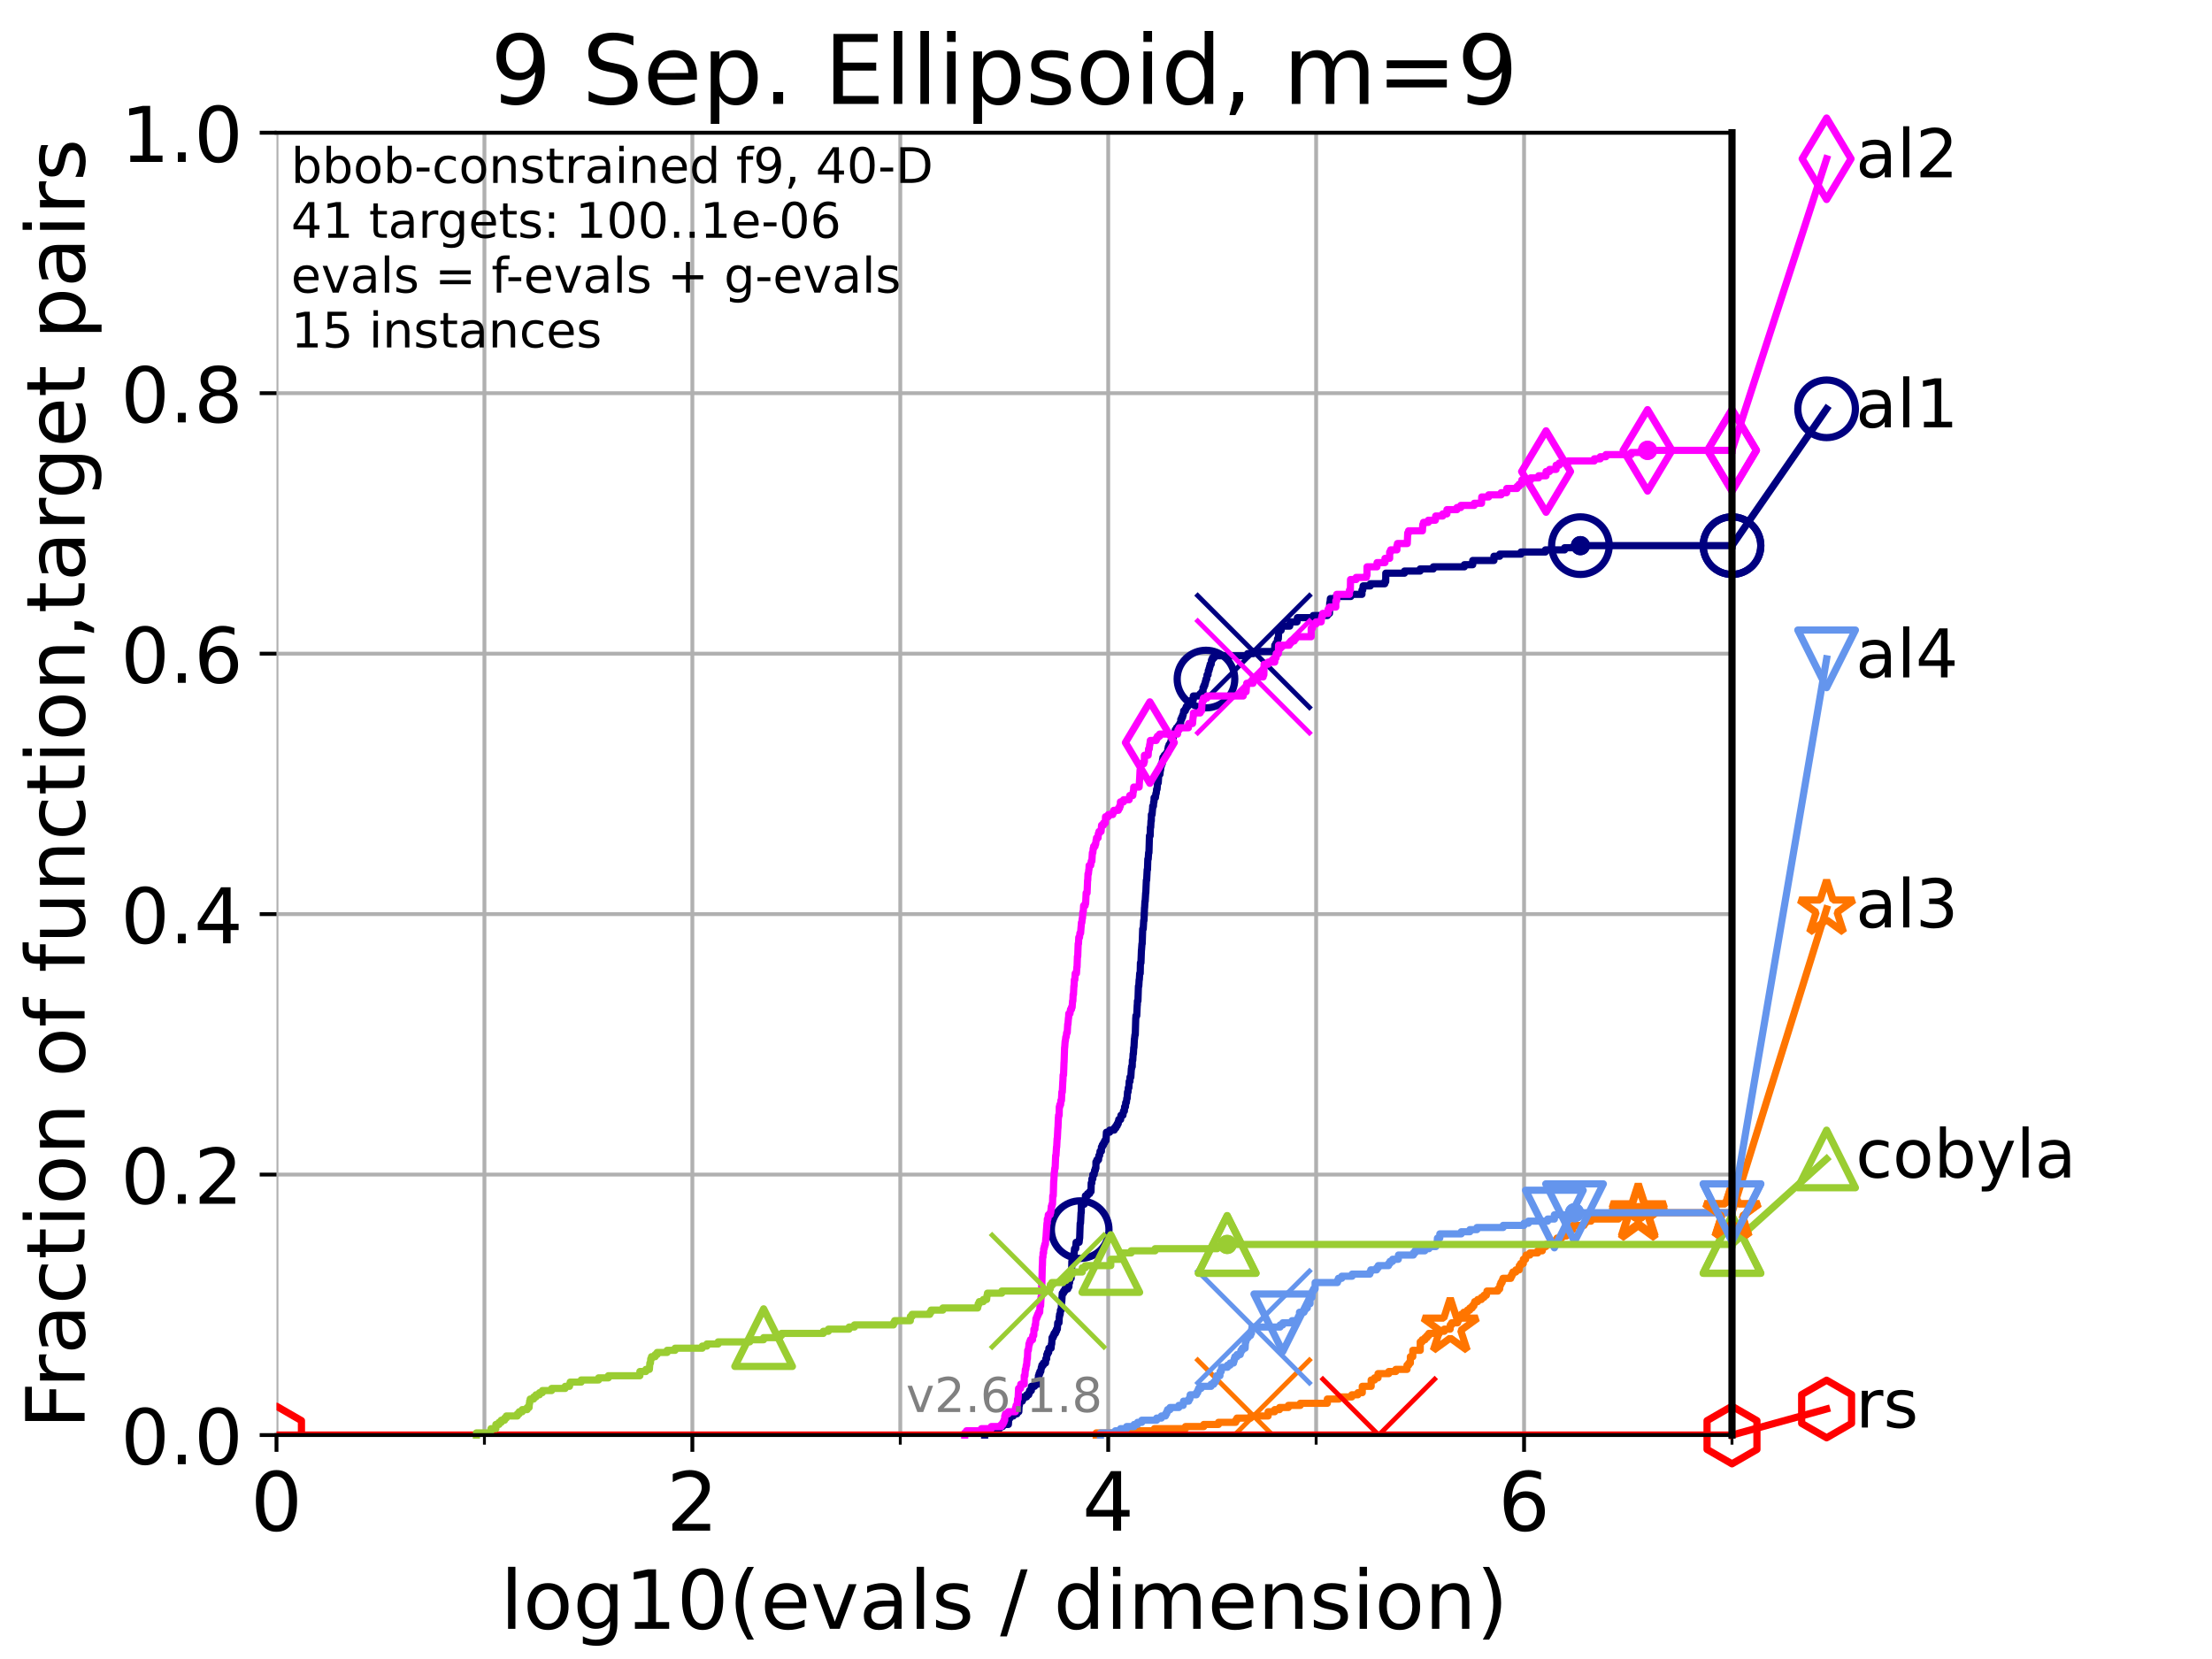 <?xml version="1.0" encoding="utf-8" standalone="no"?>
<!DOCTYPE svg PUBLIC "-//W3C//DTD SVG 1.1//EN"
  "http://www.w3.org/Graphics/SVG/1.1/DTD/svg11.dtd">
<!-- Created with matplotlib (https://matplotlib.org/) -->
<svg height="345.6pt" version="1.1" viewBox="0 0 460.8 345.6" width="460.8pt" xmlns="http://www.w3.org/2000/svg" xmlns:xlink="http://www.w3.org/1999/xlink">
 <defs>
  <style type="text/css">*{stroke-linecap:butt;stroke-linejoin:round;}</style>
 </defs>
 <g id="figure_1">
  <g id="patch_1">
   <path d="M 0 345.6 
L 460.8 345.6 
L 460.8 0 
L 0 0 
z
" style="fill:#ffffff;"/>
  </g>
  <g id="axes_1">
   <g id="patch_2">
    <path d="M 57.6 298.944 
L 360.806 298.944 
L 360.806 27.648 
L 57.6 27.648 
z
" style="fill:#ffffff;"/>
   </g>
   <g id="matplotlib.axis_1">
    <g id="xtick_1">
     <g id="line2d_1">
      <path clip-path="url(#p98c138cae7)" d="M 57.6 298.944 
L 57.6 27.648 
" style="fill:none;stroke:#b0b0b0;stroke-linecap:square;stroke-width:0.8;"/>
     </g>
     <g id="line2d_2">
      <defs>
       <path d="M 0 0 
L 0 3.5 
" id="m639b1cae30" style="stroke:#000000;stroke-width:0.8;"/>
      </defs>
      <g>
       <use style="stroke:#000000;stroke-width:0.8;" x="57.6" xlink:href="#m639b1cae30" y="298.944"/>
      </g>
     </g>
     <g id="text_1">
      <!-- 0 -->
      <g transform="translate(52.192 318.861)scale(0.17 -0.17)">
       <defs>
        <path d="M 31.781 66.406 
Q 24.172 66.406 20.328 58.906 
Q 16.5 51.422 16.5 36.375 
Q 16.5 21.391 20.328 13.891 
Q 24.172 6.391 31.781 6.391 
Q 39.453 6.391 43.281 13.891 
Q 47.125 21.391 47.125 36.375 
Q 47.125 51.422 43.281 58.906 
Q 39.453 66.406 31.781 66.406 
z
M 31.781 74.219 
Q 44.047 74.219 50.516 64.516 
Q 56.984 54.828 56.984 36.375 
Q 56.984 17.969 50.516 8.266 
Q 44.047 -1.422 31.781 -1.422 
Q 19.531 -1.422 13.062 8.266 
Q 6.594 17.969 6.594 36.375 
Q 6.594 54.828 13.062 64.516 
Q 19.531 74.219 31.781 74.219 
z
" id="DejaVuSans-48"/>
       </defs>
       <use xlink:href="#DejaVuSans-48"/>
      </g>
     </g>
    </g>
    <g id="xtick_2">
     <g id="line2d_3">
      <path clip-path="url(#p98c138cae7)" d="M 144.23 298.944 
L 144.23 27.648 
" style="fill:none;stroke:#b0b0b0;stroke-linecap:square;stroke-width:0.8;"/>
     </g>
     <g id="line2d_4">
      <g>
       <use style="stroke:#000000;stroke-width:0.8;" x="144.23" xlink:href="#m639b1cae30" y="298.944"/>
      </g>
     </g>
     <g id="text_2">
      <!-- 2 -->
      <g transform="translate(138.822 318.861)scale(0.17 -0.17)">
       <defs>
        <path d="M 19.188 8.297 
L 53.609 8.297 
L 53.609 0 
L 7.328 0 
L 7.328 8.297 
Q 12.938 14.109 22.625 23.891 
Q 32.328 33.688 34.812 36.531 
Q 39.547 41.844 41.422 45.531 
Q 43.312 49.219 43.312 52.781 
Q 43.312 58.594 39.234 62.25 
Q 35.156 65.922 28.609 65.922 
Q 23.969 65.922 18.812 64.312 
Q 13.672 62.703 7.812 59.422 
L 7.812 69.391 
Q 13.766 71.781 18.938 73 
Q 24.125 74.219 28.422 74.219 
Q 39.75 74.219 46.484 68.547 
Q 53.219 62.891 53.219 53.422 
Q 53.219 48.922 51.531 44.891 
Q 49.859 40.875 45.406 35.406 
Q 44.188 33.984 37.641 27.219 
Q 31.109 20.453 19.188 8.297 
z
" id="DejaVuSans-50"/>
       </defs>
       <use xlink:href="#DejaVuSans-50"/>
      </g>
     </g>
    </g>
    <g id="xtick_3">
     <g id="line2d_5">
      <path clip-path="url(#p98c138cae7)" d="M 230.861 298.944 
L 230.861 27.648 
" style="fill:none;stroke:#b0b0b0;stroke-linecap:square;stroke-width:0.8;"/>
     </g>
     <g id="line2d_6">
      <g>
       <use style="stroke:#000000;stroke-width:0.8;" x="230.861" xlink:href="#m639b1cae30" y="298.944"/>
      </g>
     </g>
     <g id="text_3">
      <!-- 4 -->
      <g transform="translate(225.453 318.861)scale(0.17 -0.17)">
       <defs>
        <path d="M 37.797 64.312 
L 12.891 25.391 
L 37.797 25.391 
z
M 35.203 72.906 
L 47.609 72.906 
L 47.609 25.391 
L 58.016 25.391 
L 58.016 17.188 
L 47.609 17.188 
L 47.609 0 
L 37.797 0 
L 37.797 17.188 
L 4.891 17.188 
L 4.891 26.703 
z
" id="DejaVuSans-52"/>
       </defs>
       <use xlink:href="#DejaVuSans-52"/>
      </g>
     </g>
    </g>
    <g id="xtick_4">
     <g id="line2d_7">
      <path clip-path="url(#p98c138cae7)" d="M 317.491 298.944 
L 317.491 27.648 
" style="fill:none;stroke:#b0b0b0;stroke-linecap:square;stroke-width:0.8;"/>
     </g>
     <g id="line2d_8">
      <g>
       <use style="stroke:#000000;stroke-width:0.8;" x="317.491" xlink:href="#m639b1cae30" y="298.944"/>
      </g>
     </g>
     <g id="text_4">
      <!-- 6 -->
      <g transform="translate(312.083 318.861)scale(0.17 -0.17)">
       <defs>
        <path d="M 33.016 40.375 
Q 26.375 40.375 22.484 35.828 
Q 18.609 31.297 18.609 23.391 
Q 18.609 15.531 22.484 10.953 
Q 26.375 6.391 33.016 6.391 
Q 39.656 6.391 43.531 10.953 
Q 47.406 15.531 47.406 23.391 
Q 47.406 31.297 43.531 35.828 
Q 39.656 40.375 33.016 40.375 
z
M 52.594 71.297 
L 52.594 62.312 
Q 48.875 64.062 45.094 64.984 
Q 41.312 65.922 37.594 65.922 
Q 27.828 65.922 22.672 59.328 
Q 17.531 52.734 16.797 39.406 
Q 19.672 43.656 24.016 45.922 
Q 28.375 48.188 33.594 48.188 
Q 44.578 48.188 50.953 41.516 
Q 57.328 34.859 57.328 23.391 
Q 57.328 12.156 50.688 5.359 
Q 44.047 -1.422 33.016 -1.422 
Q 20.359 -1.422 13.672 8.266 
Q 6.984 17.969 6.984 36.375 
Q 6.984 53.656 15.188 63.938 
Q 23.391 74.219 37.203 74.219 
Q 40.922 74.219 44.703 73.484 
Q 48.484 72.75 52.594 71.297 
z
" id="DejaVuSans-54"/>
       </defs>
       <use xlink:href="#DejaVuSans-54"/>
      </g>
     </g>
    </g>
    <g id="xtick_5">
     <g id="line2d_9">
      <path clip-path="url(#p98c138cae7)" d="M 100.915 298.944 
L 100.915 27.648 
" style="fill:none;stroke:#b0b0b0;stroke-linecap:square;stroke-width:0.8;"/>
     </g>
     <g id="line2d_10">
      <defs>
       <path d="M 0 0 
L 0 2 
" id="mfe52f86496" style="stroke:#000000;stroke-width:0.6;"/>
      </defs>
      <g>
       <use style="stroke:#000000;stroke-width:0.6;" x="100.915" xlink:href="#mfe52f86496" y="298.944"/>
      </g>
     </g>
    </g>
    <g id="xtick_6">
     <g id="line2d_11">
      <path clip-path="url(#p98c138cae7)" d="M 187.546 298.944 
L 187.546 27.648 
" style="fill:none;stroke:#b0b0b0;stroke-linecap:square;stroke-width:0.8;"/>
     </g>
     <g id="line2d_12">
      <g>
       <use style="stroke:#000000;stroke-width:0.6;" x="187.546" xlink:href="#mfe52f86496" y="298.944"/>
      </g>
     </g>
    </g>
    <g id="xtick_7">
     <g id="line2d_13">
      <path clip-path="url(#p98c138cae7)" d="M 274.176 298.944 
L 274.176 27.648 
" style="fill:none;stroke:#b0b0b0;stroke-linecap:square;stroke-width:0.8;"/>
     </g>
     <g id="line2d_14">
      <g>
       <use style="stroke:#000000;stroke-width:0.6;" x="274.176" xlink:href="#mfe52f86496" y="298.944"/>
      </g>
     </g>
    </g>
    <g id="xtick_8">
     <g id="line2d_15">
      <path clip-path="url(#p98c138cae7)" d="M 360.806 298.944 
L 360.806 27.648 
" style="fill:none;stroke:#b0b0b0;stroke-linecap:square;stroke-width:0.8;"/>
     </g>
     <g id="line2d_16">
      <g>
       <use style="stroke:#000000;stroke-width:0.6;" x="360.806" xlink:href="#mfe52f86496" y="298.944"/>
      </g>
     </g>
    </g>
    <g id="text_5">
     <!-- log10(evals / dimension) -->
     <g transform="translate(104.239 339.314)scale(0.17 -0.17)">
      <defs>
       <path d="M 9.422 75.984 
L 18.406 75.984 
L 18.406 0 
L 9.422 0 
z
" id="DejaVuSans-108"/>
       <path d="M 30.609 48.391 
Q 23.391 48.391 19.188 42.75 
Q 14.984 37.109 14.984 27.297 
Q 14.984 17.484 19.156 11.844 
Q 23.344 6.203 30.609 6.203 
Q 37.797 6.203 41.984 11.859 
Q 46.188 17.531 46.188 27.297 
Q 46.188 37.016 41.984 42.703 
Q 37.797 48.391 30.609 48.391 
z
M 30.609 56 
Q 42.328 56 49.016 48.375 
Q 55.719 40.766 55.719 27.297 
Q 55.719 13.875 49.016 6.219 
Q 42.328 -1.422 30.609 -1.422 
Q 18.844 -1.422 12.172 6.219 
Q 5.516 13.875 5.516 27.297 
Q 5.516 40.766 12.172 48.375 
Q 18.844 56 30.609 56 
z
" id="DejaVuSans-111"/>
       <path d="M 45.406 27.984 
Q 45.406 37.75 41.375 43.109 
Q 37.359 48.484 30.078 48.484 
Q 22.859 48.484 18.828 43.109 
Q 14.797 37.75 14.797 27.984 
Q 14.797 18.266 18.828 12.891 
Q 22.859 7.516 30.078 7.516 
Q 37.359 7.516 41.375 12.891 
Q 45.406 18.266 45.406 27.984 
z
M 54.391 6.781 
Q 54.391 -7.172 48.188 -13.984 
Q 42 -20.797 29.203 -20.797 
Q 24.469 -20.797 20.266 -20.094 
Q 16.062 -19.391 12.109 -17.922 
L 12.109 -9.188 
Q 16.062 -11.328 19.922 -12.344 
Q 23.781 -13.375 27.781 -13.375 
Q 36.625 -13.375 41.016 -8.766 
Q 45.406 -4.156 45.406 5.172 
L 45.406 9.625 
Q 42.625 4.781 38.281 2.391 
Q 33.938 0 27.875 0 
Q 17.828 0 11.672 7.656 
Q 5.516 15.328 5.516 27.984 
Q 5.516 40.672 11.672 48.328 
Q 17.828 56 27.875 56 
Q 33.938 56 38.281 53.609 
Q 42.625 51.219 45.406 46.391 
L 45.406 54.688 
L 54.391 54.688 
z
" id="DejaVuSans-103"/>
       <path d="M 12.406 8.297 
L 28.516 8.297 
L 28.516 63.922 
L 10.984 60.406 
L 10.984 69.391 
L 28.422 72.906 
L 38.281 72.906 
L 38.281 8.297 
L 54.391 8.297 
L 54.391 0 
L 12.406 0 
z
" id="DejaVuSans-49"/>
       <path d="M 31 75.875 
Q 24.469 64.656 21.281 53.656 
Q 18.109 42.672 18.109 31.391 
Q 18.109 20.125 21.312 9.062 
Q 24.516 -2 31 -13.188 
L 23.188 -13.188 
Q 15.875 -1.703 12.234 9.375 
Q 8.594 20.453 8.594 31.391 
Q 8.594 42.281 12.203 53.312 
Q 15.828 64.359 23.188 75.875 
z
" id="DejaVuSans-40"/>
       <path d="M 56.203 29.594 
L 56.203 25.203 
L 14.891 25.203 
Q 15.484 15.922 20.484 11.062 
Q 25.484 6.203 34.422 6.203 
Q 39.594 6.203 44.453 7.469 
Q 49.312 8.734 54.109 11.281 
L 54.109 2.781 
Q 49.266 0.734 44.188 -0.344 
Q 39.109 -1.422 33.891 -1.422 
Q 20.797 -1.422 13.156 6.188 
Q 5.516 13.812 5.516 26.812 
Q 5.516 40.234 12.766 48.109 
Q 20.016 56 32.328 56 
Q 43.359 56 49.781 48.891 
Q 56.203 41.797 56.203 29.594 
z
M 47.219 32.234 
Q 47.125 39.594 43.094 43.984 
Q 39.062 48.391 32.422 48.391 
Q 24.906 48.391 20.391 44.141 
Q 15.875 39.891 15.188 32.172 
z
" id="DejaVuSans-101"/>
       <path d="M 2.984 54.688 
L 12.5 54.688 
L 29.594 8.797 
L 46.688 54.688 
L 56.203 54.688 
L 35.688 0 
L 23.484 0 
z
" id="DejaVuSans-118"/>
       <path d="M 34.281 27.484 
Q 23.391 27.484 19.188 25 
Q 14.984 22.516 14.984 16.5 
Q 14.984 11.719 18.141 8.906 
Q 21.297 6.109 26.703 6.109 
Q 34.188 6.109 38.703 11.406 
Q 43.219 16.703 43.219 25.484 
L 43.219 27.484 
z
M 52.203 31.203 
L 52.203 0 
L 43.219 0 
L 43.219 8.297 
Q 40.141 3.328 35.547 0.953 
Q 30.953 -1.422 24.312 -1.422 
Q 15.922 -1.422 10.953 3.297 
Q 6 8.016 6 15.922 
Q 6 25.141 12.172 29.828 
Q 18.359 34.516 30.609 34.516 
L 43.219 34.516 
L 43.219 35.406 
Q 43.219 41.609 39.141 45 
Q 35.062 48.391 27.688 48.391 
Q 23 48.391 18.547 47.266 
Q 14.109 46.141 10.016 43.891 
L 10.016 52.203 
Q 14.938 54.109 19.578 55.047 
Q 24.219 56 28.609 56 
Q 40.484 56 46.344 49.844 
Q 52.203 43.703 52.203 31.203 
z
" id="DejaVuSans-97"/>
       <path d="M 44.281 53.078 
L 44.281 44.578 
Q 40.484 46.531 36.375 47.5 
Q 32.281 48.484 27.875 48.484 
Q 21.188 48.484 17.844 46.438 
Q 14.5 44.391 14.5 40.281 
Q 14.5 37.156 16.891 35.375 
Q 19.281 33.594 26.516 31.984 
L 29.594 31.297 
Q 39.156 29.25 43.188 25.516 
Q 47.219 21.781 47.219 15.094 
Q 47.219 7.469 41.188 3.016 
Q 35.156 -1.422 24.609 -1.422 
Q 20.219 -1.422 15.453 -0.562 
Q 10.688 0.297 5.422 2 
L 5.422 11.281 
Q 10.406 8.688 15.234 7.391 
Q 20.062 6.109 24.812 6.109 
Q 31.156 6.109 34.562 8.281 
Q 37.984 10.453 37.984 14.406 
Q 37.984 18.062 35.516 20.016 
Q 33.062 21.969 24.703 23.781 
L 21.578 24.516 
Q 13.234 26.266 9.516 29.906 
Q 5.812 33.547 5.812 39.891 
Q 5.812 47.609 11.281 51.797 
Q 16.75 56 26.812 56 
Q 31.781 56 36.172 55.266 
Q 40.578 54.547 44.281 53.078 
z
" id="DejaVuSans-115"/>
       <path id="DejaVuSans-32"/>
       <path d="M 25.391 72.906 
L 33.688 72.906 
L 8.297 -9.281 
L 0 -9.281 
z
" id="DejaVuSans-47"/>
       <path d="M 45.406 46.391 
L 45.406 75.984 
L 54.391 75.984 
L 54.391 0 
L 45.406 0 
L 45.406 8.203 
Q 42.578 3.328 38.25 0.953 
Q 33.938 -1.422 27.875 -1.422 
Q 17.969 -1.422 11.734 6.484 
Q 5.516 14.406 5.516 27.297 
Q 5.516 40.188 11.734 48.094 
Q 17.969 56 27.875 56 
Q 33.938 56 38.25 53.625 
Q 42.578 51.266 45.406 46.391 
z
M 14.797 27.297 
Q 14.797 17.391 18.875 11.75 
Q 22.953 6.109 30.078 6.109 
Q 37.203 6.109 41.297 11.75 
Q 45.406 17.391 45.406 27.297 
Q 45.406 37.203 41.297 42.844 
Q 37.203 48.484 30.078 48.484 
Q 22.953 48.484 18.875 42.844 
Q 14.797 37.203 14.797 27.297 
z
" id="DejaVuSans-100"/>
       <path d="M 9.422 54.688 
L 18.406 54.688 
L 18.406 0 
L 9.422 0 
z
M 9.422 75.984 
L 18.406 75.984 
L 18.406 64.594 
L 9.422 64.594 
z
" id="DejaVuSans-105"/>
       <path d="M 52 44.188 
Q 55.375 50.25 60.062 53.125 
Q 64.75 56 71.094 56 
Q 79.641 56 84.281 50.016 
Q 88.922 44.047 88.922 33.016 
L 88.922 0 
L 79.891 0 
L 79.891 32.719 
Q 79.891 40.578 77.094 44.375 
Q 74.312 48.188 68.609 48.188 
Q 61.625 48.188 57.562 43.547 
Q 53.516 38.922 53.516 30.906 
L 53.516 0 
L 44.484 0 
L 44.484 32.719 
Q 44.484 40.625 41.703 44.406 
Q 38.922 48.188 33.109 48.188 
Q 26.219 48.188 22.156 43.531 
Q 18.109 38.875 18.109 30.906 
L 18.109 0 
L 9.078 0 
L 9.078 54.688 
L 18.109 54.688 
L 18.109 46.188 
Q 21.188 51.219 25.484 53.609 
Q 29.781 56 35.688 56 
Q 41.656 56 45.828 52.969 
Q 50 49.953 52 44.188 
z
" id="DejaVuSans-109"/>
       <path d="M 54.891 33.016 
L 54.891 0 
L 45.906 0 
L 45.906 32.719 
Q 45.906 40.484 42.875 44.328 
Q 39.844 48.188 33.797 48.188 
Q 26.516 48.188 22.312 43.547 
Q 18.109 38.922 18.109 30.906 
L 18.109 0 
L 9.078 0 
L 9.078 54.688 
L 18.109 54.688 
L 18.109 46.188 
Q 21.344 51.125 25.703 53.562 
Q 30.078 56 35.797 56 
Q 45.219 56 50.047 50.172 
Q 54.891 44.344 54.891 33.016 
z
" id="DejaVuSans-110"/>
       <path d="M 8.016 75.875 
L 15.828 75.875 
Q 23.141 64.359 26.781 53.312 
Q 30.422 42.281 30.422 31.391 
Q 30.422 20.453 26.781 9.375 
Q 23.141 -1.703 15.828 -13.188 
L 8.016 -13.188 
Q 14.5 -2 17.703 9.062 
Q 20.906 20.125 20.906 31.391 
Q 20.906 42.672 17.703 53.656 
Q 14.5 64.656 8.016 75.875 
z
" id="DejaVuSans-41"/>
      </defs>
      <use xlink:href="#DejaVuSans-108"/>
      <use x="27.783" xlink:href="#DejaVuSans-111"/>
      <use x="88.965" xlink:href="#DejaVuSans-103"/>
      <use x="152.441" xlink:href="#DejaVuSans-49"/>
      <use x="216.064" xlink:href="#DejaVuSans-48"/>
      <use x="279.688" xlink:href="#DejaVuSans-40"/>
      <use x="318.701" xlink:href="#DejaVuSans-101"/>
      <use x="380.225" xlink:href="#DejaVuSans-118"/>
      <use x="439.404" xlink:href="#DejaVuSans-97"/>
      <use x="500.684" xlink:href="#DejaVuSans-108"/>
      <use x="528.467" xlink:href="#DejaVuSans-115"/>
      <use x="580.566" xlink:href="#DejaVuSans-32"/>
      <use x="612.354" xlink:href="#DejaVuSans-47"/>
      <use x="646.045" xlink:href="#DejaVuSans-32"/>
      <use x="677.832" xlink:href="#DejaVuSans-100"/>
      <use x="741.309" xlink:href="#DejaVuSans-105"/>
      <use x="769.092" xlink:href="#DejaVuSans-109"/>
      <use x="866.504" xlink:href="#DejaVuSans-101"/>
      <use x="928.027" xlink:href="#DejaVuSans-110"/>
      <use x="991.406" xlink:href="#DejaVuSans-115"/>
      <use x="1043.506" xlink:href="#DejaVuSans-105"/>
      <use x="1071.289" xlink:href="#DejaVuSans-111"/>
      <use x="1132.471" xlink:href="#DejaVuSans-110"/>
      <use x="1195.85" xlink:href="#DejaVuSans-41"/>
     </g>
    </g>
   </g>
   <g id="matplotlib.axis_2">
    <g id="ytick_1">
     <g id="line2d_17">
      <path clip-path="url(#p98c138cae7)" d="M 57.6 298.944 
L 360.806 298.944 
" style="fill:none;stroke:#b0b0b0;stroke-linecap:square;stroke-width:0.8;"/>
     </g>
     <g id="line2d_18">
      <defs>
       <path d="M 0 0 
L -3.5 0 
" id="m3fe7190503" style="stroke:#000000;stroke-width:0.8;"/>
      </defs>
      <g>
       <use style="stroke:#000000;stroke-width:0.8;" x="57.6" xlink:href="#m3fe7190503" y="298.944"/>
      </g>
     </g>
     <g id="text_6">
      <!-- 0.0 -->
      <g transform="translate(25.155 305.023)scale(0.16 -0.16)">
       <defs>
        <path d="M 10.688 12.406 
L 21 12.406 
L 21 0 
L 10.688 0 
z
" id="DejaVuSans-46"/>
       </defs>
       <use xlink:href="#DejaVuSans-48"/>
       <use x="63.623" xlink:href="#DejaVuSans-46"/>
       <use x="95.41" xlink:href="#DejaVuSans-48"/>
      </g>
     </g>
    </g>
    <g id="ytick_2">
     <g id="line2d_19">
      <path clip-path="url(#p98c138cae7)" d="M 57.6 244.685 
L 360.806 244.685 
" style="fill:none;stroke:#b0b0b0;stroke-linecap:square;stroke-width:0.8;"/>
     </g>
     <g id="line2d_20">
      <g>
       <use style="stroke:#000000;stroke-width:0.8;" x="57.6" xlink:href="#m3fe7190503" y="244.685"/>
      </g>
     </g>
     <g id="text_7">
      <!-- 0.2 -->
      <g transform="translate(25.155 250.764)scale(0.16 -0.16)">
       <use xlink:href="#DejaVuSans-48"/>
       <use x="63.623" xlink:href="#DejaVuSans-46"/>
       <use x="95.41" xlink:href="#DejaVuSans-50"/>
      </g>
     </g>
    </g>
    <g id="ytick_3">
     <g id="line2d_21">
      <path clip-path="url(#p98c138cae7)" d="M 57.6 190.426 
L 360.806 190.426 
" style="fill:none;stroke:#b0b0b0;stroke-linecap:square;stroke-width:0.8;"/>
     </g>
     <g id="line2d_22">
      <g>
       <use style="stroke:#000000;stroke-width:0.8;" x="57.6" xlink:href="#m3fe7190503" y="190.426"/>
      </g>
     </g>
     <g id="text_8">
      <!-- 0.4 -->
      <g transform="translate(25.155 196.504)scale(0.16 -0.16)">
       <use xlink:href="#DejaVuSans-48"/>
       <use x="63.623" xlink:href="#DejaVuSans-46"/>
       <use x="95.41" xlink:href="#DejaVuSans-52"/>
      </g>
     </g>
    </g>
    <g id="ytick_4">
     <g id="line2d_23">
      <path clip-path="url(#p98c138cae7)" d="M 57.6 136.166 
L 360.806 136.166 
" style="fill:none;stroke:#b0b0b0;stroke-linecap:square;stroke-width:0.8;"/>
     </g>
     <g id="line2d_24">
      <g>
       <use style="stroke:#000000;stroke-width:0.8;" x="57.6" xlink:href="#m3fe7190503" y="136.166"/>
      </g>
     </g>
     <g id="text_9">
      <!-- 0.6 -->
      <g transform="translate(25.155 142.245)scale(0.16 -0.16)">
       <use xlink:href="#DejaVuSans-48"/>
       <use x="63.623" xlink:href="#DejaVuSans-46"/>
       <use x="95.41" xlink:href="#DejaVuSans-54"/>
      </g>
     </g>
    </g>
    <g id="ytick_5">
     <g id="line2d_25">
      <path clip-path="url(#p98c138cae7)" d="M 57.6 81.907 
L 360.806 81.907 
" style="fill:none;stroke:#b0b0b0;stroke-linecap:square;stroke-width:0.8;"/>
     </g>
     <g id="line2d_26">
      <g>
       <use style="stroke:#000000;stroke-width:0.8;" x="57.6" xlink:href="#m3fe7190503" y="81.907"/>
      </g>
     </g>
     <g id="text_10">
      <!-- 0.8 -->
      <g transform="translate(25.155 87.986)scale(0.16 -0.16)">
       <defs>
        <path d="M 31.781 34.625 
Q 24.75 34.625 20.719 30.859 
Q 16.703 27.094 16.703 20.516 
Q 16.703 13.922 20.719 10.156 
Q 24.75 6.391 31.781 6.391 
Q 38.812 6.391 42.859 10.172 
Q 46.922 13.969 46.922 20.516 
Q 46.922 27.094 42.891 30.859 
Q 38.875 34.625 31.781 34.625 
z
M 21.922 38.812 
Q 15.578 40.375 12.031 44.719 
Q 8.5 49.078 8.5 55.328 
Q 8.5 64.062 14.719 69.141 
Q 20.953 74.219 31.781 74.219 
Q 42.672 74.219 48.875 69.141 
Q 55.078 64.062 55.078 55.328 
Q 55.078 49.078 51.531 44.719 
Q 48 40.375 41.703 38.812 
Q 48.828 37.156 52.797 32.312 
Q 56.781 27.484 56.781 20.516 
Q 56.781 9.906 50.312 4.234 
Q 43.844 -1.422 31.781 -1.422 
Q 19.734 -1.422 13.25 4.234 
Q 6.781 9.906 6.781 20.516 
Q 6.781 27.484 10.781 32.312 
Q 14.797 37.156 21.922 38.812 
z
M 18.312 54.391 
Q 18.312 48.734 21.844 45.562 
Q 25.391 42.391 31.781 42.391 
Q 38.141 42.391 41.719 45.562 
Q 45.312 48.734 45.312 54.391 
Q 45.312 60.062 41.719 63.234 
Q 38.141 66.406 31.781 66.406 
Q 25.391 66.406 21.844 63.234 
Q 18.312 60.062 18.312 54.391 
z
" id="DejaVuSans-56"/>
       </defs>
       <use xlink:href="#DejaVuSans-48"/>
       <use x="63.623" xlink:href="#DejaVuSans-46"/>
       <use x="95.41" xlink:href="#DejaVuSans-56"/>
      </g>
     </g>
    </g>
    <g id="ytick_6">
     <g id="line2d_27">
      <path clip-path="url(#p98c138cae7)" d="M 57.6 27.648 
L 360.806 27.648 
" style="fill:none;stroke:#b0b0b0;stroke-linecap:square;stroke-width:0.8;"/>
     </g>
     <g id="line2d_28">
      <g>
       <use style="stroke:#000000;stroke-width:0.8;" x="57.6" xlink:href="#m3fe7190503" y="27.648"/>
      </g>
     </g>
     <g id="text_11">
      <!-- 1.0 -->
      <g transform="translate(25.155 33.727)scale(0.16 -0.16)">
       <use xlink:href="#DejaVuSans-49"/>
       <use x="63.623" xlink:href="#DejaVuSans-46"/>
       <use x="95.41" xlink:href="#DejaVuSans-48"/>
      </g>
     </g>
    </g>
    <g id="text_12">
     <!-- Fraction of function,target pairs -->
     <g transform="translate(17.62 297.681)rotate(-90)scale(0.17 -0.17)">
      <defs>
       <path d="M 9.812 72.906 
L 51.703 72.906 
L 51.703 64.594 
L 19.672 64.594 
L 19.672 43.109 
L 48.578 43.109 
L 48.578 34.812 
L 19.672 34.812 
L 19.672 0 
L 9.812 0 
z
" id="DejaVuSans-70"/>
       <path d="M 41.109 46.297 
Q 39.594 47.172 37.812 47.578 
Q 36.031 48 33.891 48 
Q 26.266 48 22.188 43.047 
Q 18.109 38.094 18.109 28.812 
L 18.109 0 
L 9.078 0 
L 9.078 54.688 
L 18.109 54.688 
L 18.109 46.188 
Q 20.953 51.172 25.484 53.578 
Q 30.031 56 36.531 56 
Q 37.453 56 38.578 55.875 
Q 39.703 55.766 41.062 55.516 
z
" id="DejaVuSans-114"/>
       <path d="M 48.781 52.594 
L 48.781 44.188 
Q 44.969 46.297 41.141 47.344 
Q 37.312 48.391 33.406 48.391 
Q 24.656 48.391 19.812 42.844 
Q 14.984 37.312 14.984 27.297 
Q 14.984 17.281 19.812 11.734 
Q 24.656 6.203 33.406 6.203 
Q 37.312 6.203 41.141 7.25 
Q 44.969 8.297 48.781 10.406 
L 48.781 2.094 
Q 45.016 0.344 40.984 -0.531 
Q 36.969 -1.422 32.422 -1.422 
Q 20.062 -1.422 12.781 6.344 
Q 5.516 14.109 5.516 27.297 
Q 5.516 40.672 12.859 48.328 
Q 20.219 56 33.016 56 
Q 37.156 56 41.109 55.141 
Q 45.062 54.297 48.781 52.594 
z
" id="DejaVuSans-99"/>
       <path d="M 18.312 70.219 
L 18.312 54.688 
L 36.812 54.688 
L 36.812 47.703 
L 18.312 47.703 
L 18.312 18.016 
Q 18.312 11.328 20.141 9.422 
Q 21.969 7.516 27.594 7.516 
L 36.812 7.516 
L 36.812 0 
L 27.594 0 
Q 17.188 0 13.234 3.875 
Q 9.281 7.766 9.281 18.016 
L 9.281 47.703 
L 2.688 47.703 
L 2.688 54.688 
L 9.281 54.688 
L 9.281 70.219 
z
" id="DejaVuSans-116"/>
       <path d="M 37.109 75.984 
L 37.109 68.5 
L 28.516 68.5 
Q 23.688 68.5 21.797 66.547 
Q 19.922 64.594 19.922 59.516 
L 19.922 54.688 
L 34.719 54.688 
L 34.719 47.703 
L 19.922 47.703 
L 19.922 0 
L 10.891 0 
L 10.891 47.703 
L 2.297 47.703 
L 2.297 54.688 
L 10.891 54.688 
L 10.891 58.5 
Q 10.891 67.625 15.141 71.797 
Q 19.391 75.984 28.609 75.984 
z
" id="DejaVuSans-102"/>
       <path d="M 8.5 21.578 
L 8.5 54.688 
L 17.484 54.688 
L 17.484 21.922 
Q 17.484 14.156 20.5 10.266 
Q 23.531 6.391 29.594 6.391 
Q 36.859 6.391 41.078 11.031 
Q 45.312 15.672 45.312 23.688 
L 45.312 54.688 
L 54.297 54.688 
L 54.297 0 
L 45.312 0 
L 45.312 8.406 
Q 42.047 3.422 37.719 1 
Q 33.406 -1.422 27.688 -1.422 
Q 18.266 -1.422 13.375 4.438 
Q 8.5 10.297 8.5 21.578 
z
M 31.109 56 
z
" id="DejaVuSans-117"/>
       <path d="M 11.719 12.406 
L 22.016 12.406 
L 22.016 4 
L 14.016 -11.625 
L 7.719 -11.625 
L 11.719 4 
z
" id="DejaVuSans-44"/>
       <path d="M 18.109 8.203 
L 18.109 -20.797 
L 9.078 -20.797 
L 9.078 54.688 
L 18.109 54.688 
L 18.109 46.391 
Q 20.953 51.266 25.266 53.625 
Q 29.594 56 35.594 56 
Q 45.562 56 51.781 48.094 
Q 58.016 40.188 58.016 27.297 
Q 58.016 14.406 51.781 6.484 
Q 45.562 -1.422 35.594 -1.422 
Q 29.594 -1.422 25.266 0.953 
Q 20.953 3.328 18.109 8.203 
z
M 48.688 27.297 
Q 48.688 37.203 44.609 42.844 
Q 40.531 48.484 33.406 48.484 
Q 26.266 48.484 22.188 42.844 
Q 18.109 37.203 18.109 27.297 
Q 18.109 17.391 22.188 11.75 
Q 26.266 6.109 33.406 6.109 
Q 40.531 6.109 44.609 11.75 
Q 48.688 17.391 48.688 27.297 
z
" id="DejaVuSans-112"/>
      </defs>
      <use xlink:href="#DejaVuSans-70"/>
      <use x="50.27" xlink:href="#DejaVuSans-114"/>
      <use x="91.383" xlink:href="#DejaVuSans-97"/>
      <use x="152.662" xlink:href="#DejaVuSans-99"/>
      <use x="207.643" xlink:href="#DejaVuSans-116"/>
      <use x="246.852" xlink:href="#DejaVuSans-105"/>
      <use x="274.635" xlink:href="#DejaVuSans-111"/>
      <use x="335.816" xlink:href="#DejaVuSans-110"/>
      <use x="399.195" xlink:href="#DejaVuSans-32"/>
      <use x="430.982" xlink:href="#DejaVuSans-111"/>
      <use x="492.164" xlink:href="#DejaVuSans-102"/>
      <use x="527.369" xlink:href="#DejaVuSans-32"/>
      <use x="559.156" xlink:href="#DejaVuSans-102"/>
      <use x="594.361" xlink:href="#DejaVuSans-117"/>
      <use x="657.74" xlink:href="#DejaVuSans-110"/>
      <use x="721.119" xlink:href="#DejaVuSans-99"/>
      <use x="776.1" xlink:href="#DejaVuSans-116"/>
      <use x="815.309" xlink:href="#DejaVuSans-105"/>
      <use x="843.092" xlink:href="#DejaVuSans-111"/>
      <use x="904.273" xlink:href="#DejaVuSans-110"/>
      <use x="967.652" xlink:href="#DejaVuSans-44"/>
      <use x="999.439" xlink:href="#DejaVuSans-116"/>
      <use x="1038.648" xlink:href="#DejaVuSans-97"/>
      <use x="1099.928" xlink:href="#DejaVuSans-114"/>
      <use x="1139.291" xlink:href="#DejaVuSans-103"/>
      <use x="1202.768" xlink:href="#DejaVuSans-101"/>
      <use x="1264.291" xlink:href="#DejaVuSans-116"/>
      <use x="1303.5" xlink:href="#DejaVuSans-32"/>
      <use x="1335.287" xlink:href="#DejaVuSans-112"/>
      <use x="1398.764" xlink:href="#DejaVuSans-97"/>
      <use x="1460.043" xlink:href="#DejaVuSans-105"/>
      <use x="1487.826" xlink:href="#DejaVuSans-114"/>
      <use x="1528.939" xlink:href="#DejaVuSans-115"/>
     </g>
    </g>
   </g>
   <g id="line2d_29">
    <defs>
     <path d="M 0 1.5 
C 0.398 1.5 0.779 1.342 1.061 1.061 
C 1.342 0.779 1.5 0.398 1.5 0 
C 1.5 -0.398 1.342 -0.779 1.061 -1.061 
C 0.779 -1.342 0.398 -1.5 0 -1.5 
C -0.398 -1.5 -0.779 -1.342 -1.061 -1.061 
C -1.342 -0.779 -1.5 -0.398 -1.5 0 
C -1.5 0.398 -1.342 0.779 -1.061 1.061 
C -0.779 1.342 -0.398 1.5 0 1.5 
z
" id="m52c822b562" style="stroke:#000080;"/>
    </defs>
    <g>
     <use style="fill:#000080;stroke:#000080;" x="329.229" xlink:href="#m52c822b562" y="113.669"/>
     <use style="fill:#000080;stroke:#000080;" x="329.229" xlink:href="#m52c822b562" y="113.669"/>
    </g>
   </g>
   <g id="line2d_30">
    <path d="M 205.119 298.944 
L 205.119 298.503 
L 206.093 298.503 
L 206.182 297.621 
L 208.228 297.621 
L 208.228 297.179 
L 208.872 297.179 
L 208.872 296.738 
L 210.066 296.738 
L 210.151 295.415 
L 210.426 295.415 
L 210.426 294.974 
L 211.086 294.974 
L 211.086 294.533 
L 211.842 294.533 
L 211.842 294.092 
L 212.236 294.092 
L 212.296 292.768 
L 212.361 292.768 
L 212.388 291.886 
L 212.969 291.886 
L 212.969 291.445 
L 213.189 291.445 
L 213.189 291.004 
L 213.858 291.004 
L 213.858 290.562 
L 214.304 290.562 
L 214.304 290.121 
L 214.484 290.121 
L 214.484 289.68 
L 214.85 289.68 
L 214.857 288.798 
L 215.525 288.798 
L 215.525 288.357 
L 216.197 288.357 
L 216.287 287.033 
L 216.325 287.033 
L 216.325 286.592 
L 216.456 286.592 
L 216.456 286.151 
L 216.624 286.151 
L 216.624 285.71 
L 216.816 285.71 
L 216.927 284.828 
L 217.05 284.828 
L 217.05 284.387 
L 217.353 284.387 
L 217.353 283.946 
L 217.802 283.946 
L 217.85 283.063 
L 218.036 283.063 
L 218.057 282.181 
L 218.219 282.181 
L 218.219 281.74 
L 218.455 281.74 
L 218.508 280.858 
L 218.962 280.858 
L 219.03 279.975 
L 219.093 279.975 
L 219.159 278.652 
L 219.394 278.652 
L 219.394 278.211 
L 219.581 278.211 
L 219.581 277.77 
L 219.877 277.77 
L 219.877 277.329 
L 220.082 277.329 
L 220.082 276.887 
L 220.262 276.887 
L 220.342 275.564 
L 220.603 275.564 
L 220.672 274.241 
L 220.727 274.241 
L 220.727 273.799 
L 220.851 273.799 
L 220.91 272.917 
L 221.066 272.917 
L 221.155 271.153 
L 221.188 271.153 
L 221.288 269.388 
L 221.56 269.388 
L 221.56 268.947 
L 221.846 268.947 
L 221.846 268.506 
L 222.439 268.506 
L 222.439 268.065 
L 222.675 268.065 
L 222.68 267.183 
L 222.824 267.183 
L 222.824 266.3 
L 223.137 266.3 
L 223.244 264.095 
L 223.261 264.095 
L 223.287 262.771 
L 223.47 262.771 
L 223.497 261.448 
L 223.741 261.448 
L 223.843 260.124 
L 224.084 260.124 
L 224.169 258.801 
L 224.797 258.801 
L 224.896 257.919 
L 224.915 257.919 
L 225.021 254.831 
L 225.091 254.831 
L 225.2 252.625 
L 225.244 252.625 
L 225.27 250.861 
L 225.888 250.861 
L 225.944 249.978 
L 226.108 249.978 
L 226.108 249.096 
L 226.543 249.096 
L 226.543 248.655 
L 227.005 248.655 
L 227.005 248.214 
L 227.284 248.214 
L 227.315 246.449 
L 227.449 246.449 
L 227.464 245.567 
L 227.656 245.567 
L 227.656 244.685 
L 227.939 244.685 
L 228.025 243.803 
L 228.174 243.803 
L 228.174 243.361 
L 228.297 243.361 
L 228.302 242.038 
L 228.513 242.038 
L 228.513 241.597 
L 228.849 241.597 
L 228.915 240.715 
L 229.075 240.715 
L 229.159 239.832 
L 229.444 239.832 
L 229.444 238.95 
L 229.634 238.95 
L 229.634 238.509 
L 229.892 238.509 
L 229.892 238.068 
L 230.122 238.068 
L 230.122 237.627 
L 230.385 237.627 
L 230.487 235.862 
L 231.173 235.862 
L 231.173 235.421 
L 232.119 235.421 
L 232.119 234.98 
L 232.458 234.98 
L 232.458 234.539 
L 232.729 234.539 
L 232.729 234.098 
L 232.945 234.098 
L 232.945 233.657 
L 233.058 233.657 
L 233.058 233.215 
L 233.448 233.215 
L 233.513 232.333 
L 233.927 232.333 
L 234.036 231.451 
L 234.231 231.451 
L 234.273 230.569 
L 234.452 230.569 
L 234.502 229.686 
L 234.642 229.686 
L 234.728 228.804 
L 234.808 228.804 
L 234.883 227.481 
L 234.993 227.481 
L 235.047 226.598 
L 235.164 226.598 
L 235.229 225.275 
L 235.39 225.275 
L 235.395 224.393 
L 235.57 224.393 
L 235.679 222.628 
L 235.727 222.628 
L 235.727 222.187 
L 235.863 222.187 
L 235.893 220.864 
L 235.978 220.864 
L 236.048 219.54 
L 236.108 219.54 
L 236.176 218.217 
L 236.225 218.217 
L 236.315 216.452 
L 236.337 216.452 
L 236.428 215.57 
L 236.496 215.57 
L 236.602 212.041 
L 236.632 212.041 
L 236.632 211.6 
L 236.801 211.6 
L 236.903 209.394 
L 236.924 209.394 
L 236.948 208.512 
L 237.053 208.512 
L 237.157 205.424 
L 237.23 205.424 
L 237.304 204.101 
L 237.343 204.101 
L 237.418 202.777 
L 237.525 202.777 
L 237.572 200.572 
L 237.682 200.572 
L 237.781 197.925 
L 237.796 197.925 
L 237.892 196.601 
L 237.939 196.601 
L 238.043 193.514 
L 238.156 193.514 
L 238.25 191.749 
L 238.316 191.749 
L 238.421 189.102 
L 238.441 189.102 
L 238.51 187.779 
L 238.557 187.779 
L 238.663 186.014 
L 238.694 186.014 
L 238.805 183.367 
L 238.868 183.367 
L 238.978 181.162 
L 239.042 181.162 
L 239.113 178.956 
L 239.193 178.956 
L 239.276 177.633 
L 239.345 177.633 
L 239.453 174.104 
L 239.601 174.104 
L 239.644 172.339 
L 239.713 172.339 
L 239.775 171.016 
L 239.837 171.016 
L 239.856 169.692 
L 239.999 169.692 
L 240.107 168.369 
L 240.125 168.369 
L 240.125 167.928 
L 240.282 167.928 
L 240.329 167.046 
L 240.399 167.046 
L 240.42 166.163 
L 240.695 166.163 
L 240.793 165.281 
L 240.865 165.281 
L 240.947 164.399 
L 241.039 164.399 
L 241.145 163.075 
L 241.285 163.075 
L 241.39 161.311 
L 241.639 161.311 
L 241.711 160.429 
L 241.766 160.429 
L 241.842 159.546 
L 241.946 159.546 
L 241.946 159.105 
L 242.113 159.105 
L 242.18 158.223 
L 242.261 158.223 
L 242.261 157.782 
L 242.542 157.782 
L 242.542 157.341 
L 242.943 157.341 
L 242.943 156.9 
L 243.259 156.9 
L 243.274 156.017 
L 243.372 156.017 
L 243.372 155.576 
L 243.531 155.576 
L 243.531 155.135 
L 243.798 155.135 
L 243.798 154.694 
L 243.958 154.694 
L 243.958 154.253 
L 244.079 154.253 
L 244.079 153.812 
L 244.403 153.812 
L 244.498 152.929 
L 244.792 152.929 
L 244.825 152.047 
L 245.099 152.047 
L 245.099 151.606 
L 245.469 151.606 
L 245.469 151.165 
L 245.744 151.165 
L 245.744 150.724 
L 245.94 150.724 
L 245.982 149.841 
L 246.176 149.841 
L 246.176 149.4 
L 246.363 149.4 
L 246.363 148.959 
L 246.479 148.959 
L 246.583 148.077 
L 246.924 148.077 
L 246.924 147.636 
L 247.125 147.636 
L 247.125 147.195 
L 247.446 147.195 
L 247.446 146.754 
L 247.82 146.754 
L 247.82 146.312 
L 248.141 146.312 
L 248.141 145.871 
L 248.577 145.871 
L 248.589 144.989 
L 249.979 144.989 
L 249.979 144.548 
L 250.364 144.548 
L 250.364 144.107 
L 250.615 144.107 
L 250.618 143.225 
L 250.805 143.225 
L 250.805 142.783 
L 250.993 142.783 
L 250.993 142.342 
L 251.112 142.342 
L 251.112 141.901 
L 251.226 141.901 
L 251.226 141.46 
L 251.392 141.46 
L 251.453 140.578 
L 251.662 140.578 
L 251.713 139.695 
L 251.861 139.695 
L 251.861 139.254 
L 251.987 139.254 
L 251.987 138.813 
L 252.101 138.813 
L 252.101 138.372 
L 252.311 138.372 
L 252.378 137.49 
L 252.569 137.49 
L 252.569 137.049 
L 252.934 137.049 
L 252.934 136.608 
L 259.895 136.608 
L 259.895 136.166 
L 261.108 136.166 
L 261.108 135.725 
L 265.503 135.725 
L 265.564 134.402 
L 265.806 134.402 
L 265.806 133.961 
L 266.113 133.961 
L 266.129 133.078 
L 266.297 133.078 
L 266.393 131.314 
L 266.881 131.314 
L 266.991 130.432 
L 268.672 130.432 
L 268.779 129.549 
L 270.196 129.549 
L 270.276 128.667 
L 273.566 128.667 
L 273.566 128.226 
L 276.52 128.226 
L 276.52 127.785 
L 276.954 127.785 
L 277.01 125.579 
L 277.069 125.579 
L 277.146 124.697 
L 278.319 124.697 
L 278.319 124.256 
L 281.399 124.256 
L 281.399 123.815 
L 283.718 123.815 
L 283.723 122.932 
L 283.876 122.932 
L 283.964 122.05 
L 285.476 122.05 
L 285.476 121.609 
L 288.47 121.609 
L 288.47 121.168 
L 288.669 121.168 
L 288.686 119.403 
L 292.577 119.403 
L 292.577 118.962 
L 295.836 118.962 
L 295.836 118.521 
L 298.587 118.521 
L 298.587 118.08 
L 305.054 118.08 
L 305.054 117.639 
L 306.793 117.639 
L 306.794 116.757 
L 311.214 116.757 
L 311.214 115.874 
L 312.423 115.874 
L 312.423 115.433 
L 316.846 115.433 
L 316.846 114.992 
L 321.932 114.992 
L 321.932 114.551 
L 325.932 114.551 
L 325.932 114.11 
L 329.229 114.11 
L 329.229 113.669 
L 360.806 113.669 
L 360.806 113.669 
" style="fill:none;stroke:#000080;stroke-linecap:square;stroke-width:1.5;"/>
   </g>
   <g id="line2d_31">
    <defs>
     <path d="M 0 6 
C 1.591 6 3.117 5.368 4.243 4.243 
C 5.368 3.117 6 1.591 6 0 
C 6 -1.591 5.368 -3.117 4.243 -4.243 
C 3.117 -5.368 1.591 -6 0 -6 
C -1.591 -6 -3.117 -5.368 -4.243 -4.243 
C -5.368 -3.117 -6 -1.591 -6 0 
C -6 1.591 -5.368 3.117 -4.243 4.243 
C -3.117 5.368 -1.591 6 0 6 
z
" id="m45d391de7c" style="stroke:#000080;stroke-width:1.5;"/>
    </defs>
    <g>
     <use style="fill-opacity:0;stroke:#000080;stroke-width:1.5;" x="225.021" xlink:href="#m45d391de7c" y="256.154"/>
     <use style="fill-opacity:0;stroke:#000080;stroke-width:1.5;" x="251.226" xlink:href="#m45d391de7c" y="141.46"/>
     <use style="fill-opacity:0;stroke:#000080;stroke-width:1.5;" x="329.229" xlink:href="#m45d391de7c" y="113.669"/>
     <use style="fill-opacity:0;stroke:#000080;stroke-width:1.5;" x="360.806" xlink:href="#m45d391de7c" y="113.669"/>
    </g>
   </g>
   <g id="line2d_32">
    <path style="fill:none;stroke:#000080;stroke-linecap:square;stroke-width:1.5;"/>
    <g/>
   </g>
   <g id="line2d_33">
    <path clip-path="url(#p98c138cae7)" d="M 261.137 135.725 
" style="fill:none;stroke:#000080;stroke-linecap:square;stroke-width:1.5;"/>
    <defs>
     <path d="M -12 12 
L 12 -12 
M -12 -12 
L 12 12 
" id="m5cf14043b5" style="stroke:#000080;"/>
    </defs>
    <g clip-path="url(#p98c138cae7)">
     <use style="fill:#000080;stroke:#000080;" x="261.137" xlink:href="#m5cf14043b5" y="135.725"/>
    </g>
   </g>
   <g id="line2d_34">
    <defs>
     <path d="M 0 1.5 
C 0.398 1.5 0.779 1.342 1.061 1.061 
C 1.342 0.779 1.5 0.398 1.5 0 
C 1.5 -0.398 1.342 -0.779 1.061 -1.061 
C 0.779 -1.342 0.398 -1.5 0 -1.5 
C -0.398 -1.5 -0.779 -1.342 -1.061 -1.061 
C -1.342 -0.779 -1.5 -0.398 -1.5 0 
C -1.5 0.398 -1.342 0.779 -1.061 1.061 
C -0.779 1.342 -0.398 1.5 0 1.5 
z
" id="m036e959d06" style="stroke:#ff00ff;"/>
    </defs>
    <g>
     <use style="fill:#ff00ff;stroke:#ff00ff;" x="343.219" xlink:href="#m036e959d06" y="93.818"/>
     <use style="fill:#ff00ff;stroke:#ff00ff;" x="343.219" xlink:href="#m036e959d06" y="93.818"/>
    </g>
   </g>
   <g id="line2d_35">
    <path d="M 200.964 298.944 
L 200.964 298.503 
L 201.348 298.503 
L 201.348 298.062 
L 204.437 298.062 
L 204.437 297.621 
L 206.506 297.621 
L 206.506 297.179 
L 208.585 297.179 
L 208.585 296.738 
L 208.921 296.738 
L 208.921 296.297 
L 209.14 296.297 
L 209.14 295.856 
L 209.302 295.856 
L 209.31 294.974 
L 209.443 294.974 
L 209.443 294.533 
L 210.021 294.533 
L 210.021 294.092 
L 211.518 294.092 
L 211.561 293.209 
L 211.683 293.209 
L 211.683 292.768 
L 211.885 292.768 
L 211.985 291.445 
L 212.082 291.445 
L 212.189 289.239 
L 212.608 289.239 
L 212.639 288.357 
L 213.362 288.357 
L 213.366 286.592 
L 213.516 286.592 
L 213.6 285.269 
L 213.692 285.269 
L 213.787 284.387 
L 213.864 284.387 
L 213.959 283.063 
L 214.027 283.063 
L 214.096 281.299 
L 214.221 281.299 
L 214.321 280.416 
L 214.342 280.416 
L 214.342 279.975 
L 214.478 279.975 
L 214.478 279.534 
L 214.655 279.534 
L 214.655 279.093 
L 215.097 279.093 
L 215.139 278.211 
L 215.344 278.211 
L 215.387 276.887 
L 215.589 276.887 
L 215.625 276.005 
L 215.725 276.005 
L 215.804 274.682 
L 215.972 274.682 
L 215.972 274.241 
L 216.15 274.241 
L 216.15 273.799 
L 216.347 273.799 
L 216.347 273.358 
L 216.588 273.358 
L 216.649 272.035 
L 216.775 272.035 
L 216.864 270.27 
L 216.923 270.27 
L 217.01 267.624 
L 217.038 267.624 
L 217.131 263.653 
L 217.153 263.653 
L 217.195 261.889 
L 217.268 261.889 
L 217.289 261.007 
L 217.401 261.007 
L 217.414 260.124 
L 217.527 260.124 
L 217.527 259.683 
L 217.639 259.683 
L 217.639 259.242 
L 217.771 259.242 
L 217.865 257.919 
L 217.893 257.919 
L 218.003 256.154 
L 218.01 256.154 
L 218.104 254.831 
L 218.163 254.831 
L 218.181 253.949 
L 218.303 253.949 
L 218.384 253.066 
L 218.764 253.066 
L 218.764 252.625 
L 218.889 252.625 
L 218.967 251.743 
L 219.005 251.743 
L 219.005 251.302 
L 219.136 251.302 
L 219.136 250.861 
L 219.256 250.861 
L 219.309 249.096 
L 219.414 249.096 
L 219.503 246.008 
L 219.532 246.008 
L 219.625 244.244 
L 219.652 244.244 
L 219.729 243.361 
L 219.809 243.361 
L 219.915 240.715 
L 219.984 240.715 
L 220.091 238.95 
L 220.128 238.95 
L 220.217 237.186 
L 220.259 237.186 
L 220.369 234.98 
L 220.391 234.98 
L 220.482 232.774 
L 220.516 232.774 
L 220.516 232.333 
L 220.641 232.333 
L 220.67 230.569 
L 220.772 230.569 
L 220.772 230.127 
L 220.942 230.127 
L 220.998 229.245 
L 221.12 229.245 
L 221.205 227.481 
L 221.294 227.481 
L 221.404 225.275 
L 221.418 225.275 
L 221.467 223.952 
L 221.555 223.952 
L 221.651 221.305 
L 221.667 221.305 
L 221.77 218.217 
L 221.795 218.217 
L 221.889 216.894 
L 221.926 216.894 
L 222.028 216.011 
L 222.106 216.011 
L 222.203 215.129 
L 222.324 215.129 
L 222.423 213.364 
L 222.474 213.364 
L 222.577 212.041 
L 222.61 212.041 
L 222.645 211.159 
L 222.893 211.159 
L 223.001 210.277 
L 223.203 210.277 
L 223.203 209.835 
L 223.344 209.835 
L 223.437 208.512 
L 223.497 208.512 
L 223.547 207.189 
L 223.621 207.189 
L 223.703 205.424 
L 223.744 205.424 
L 223.802 204.101 
L 223.907 204.101 
L 223.985 202.777 
L 224.245 202.777 
L 224.333 201.454 
L 224.371 201.454 
L 224.447 199.248 
L 224.51 199.248 
L 224.604 196.601 
L 224.669 196.601 
L 224.73 195.278 
L 224.881 195.278 
L 224.963 194.396 
L 225.109 194.396 
L 225.208 193.072 
L 225.22 193.072 
L 225.278 192.19 
L 225.365 192.19 
L 225.452 191.308 
L 225.493 191.308 
L 225.583 189.984 
L 225.662 189.984 
L 225.737 188.661 
L 226.048 188.661 
L 226.048 188.22 
L 226.161 188.22 
L 226.262 186.014 
L 226.458 186.014 
L 226.564 183.367 
L 226.598 183.367 
L 226.648 182.044 
L 226.735 182.044 
L 226.823 181.162 
L 226.854 181.162 
L 226.887 180.28 
L 227.211 180.28 
L 227.321 179.397 
L 227.455 179.397 
L 227.56 177.633 
L 227.661 177.633 
L 227.726 176.751 
L 227.828 176.751 
L 227.828 176.309 
L 228.113 176.309 
L 228.113 175.868 
L 228.248 175.868 
L 228.339 174.986 
L 228.423 174.986 
L 228.423 174.545 
L 228.746 174.545 
L 228.8 173.663 
L 228.938 173.663 
L 228.938 173.221 
L 229.371 173.221 
L 229.479 171.898 
L 229.872 171.898 
L 229.872 171.457 
L 230.252 171.457 
L 230.302 170.134 
L 230.886 170.134 
L 230.886 169.692 
L 231.805 169.692 
L 231.805 169.251 
L 232.017 169.251 
L 232.017 168.81 
L 232.973 168.81 
L 232.973 168.369 
L 233.228 168.369 
L 233.228 167.928 
L 233.387 167.928 
L 233.404 167.046 
L 234.062 167.046 
L 234.062 166.604 
L 235.22 166.604 
L 235.22 166.163 
L 235.349 166.163 
L 235.349 165.722 
L 235.983 165.722 
L 236.07 164.84 
L 236.12 164.84 
L 236.184 163.958 
L 237.298 163.958 
L 237.408 162.193 
L 237.41 162.193 
L 237.498 160.429 
L 237.608 160.429 
L 237.654 159.105 
L 238.263 159.105 
L 238.263 158.664 
L 238.396 158.664 
L 238.403 157.341 
L 239.182 157.341 
L 239.269 156.017 
L 239.415 156.017 
L 239.497 155.135 
L 239.535 155.135 
L 239.634 154.253 
L 240.861 154.253 
L 240.861 153.812 
L 241.102 153.812 
L 241.102 153.371 
L 241.569 153.371 
L 241.569 152.929 
L 245.299 152.929 
L 245.407 152.047 
L 245.652 152.047 
L 245.652 151.606 
L 247.573 151.606 
L 247.609 150.724 
L 248.427 150.724 
L 248.531 149.4 
L 248.573 149.4 
L 248.612 148.518 
L 250.019 148.518 
L 250.019 148.077 
L 250.311 148.077 
L 250.415 146.312 
L 250.547 146.312 
L 250.547 145.871 
L 250.684 145.871 
L 250.684 145.43 
L 251.421 145.43 
L 251.421 144.989 
L 258.985 144.989 
L 259.019 144.107 
L 259.586 144.107 
L 259.671 142.783 
L 259.717 142.783 
L 259.717 142.342 
L 261.023 142.342 
L 261.133 141.019 
L 263.131 141.019 
L 263.131 140.578 
L 263.287 140.578 
L 263.337 138.372 
L 264.158 138.372 
L 264.158 137.931 
L 265.553 137.931 
L 265.568 137.049 
L 265.829 137.049 
L 265.85 136.166 
L 266.312 136.166 
L 266.345 134.402 
L 268.593 134.402 
L 268.593 133.961 
L 268.926 133.961 
L 268.926 133.52 
L 269.617 133.52 
L 269.617 133.078 
L 269.939 133.078 
L 269.939 132.637 
L 273.147 132.637 
L 273.148 130.873 
L 273.418 130.873 
L 273.481 129.991 
L 274.157 129.991 
L 274.157 129.549 
L 275.22 129.549 
L 275.31 128.667 
L 275.405 128.667 
L 275.405 128.226 
L 275.553 128.226 
L 275.553 127.785 
L 276.68 127.785 
L 276.68 126.903 
L 276.96 126.903 
L 276.96 126.462 
L 278.272 126.462 
L 278.279 125.138 
L 278.459 125.138 
L 278.464 123.815 
L 281.115 123.815 
L 281.115 122.932 
L 281.302 122.932 
L 281.343 120.727 
L 282.512 120.727 
L 282.512 120.286 
L 284.632 120.286 
L 284.632 119.845 
L 284.764 119.845 
L 284.781 118.08 
L 286.845 118.08 
L 286.872 117.198 
L 288.511 117.198 
L 288.518 116.315 
L 289.488 116.315 
L 289.491 114.992 
L 289.704 114.992 
L 289.704 114.551 
L 291.004 114.551 
L 291.004 113.669 
L 291.115 113.669 
L 291.115 113.228 
L 293.161 113.228 
L 293.255 111.022 
L 293.431 111.022 
L 293.431 110.581 
L 296.314 110.581 
L 296.39 109.257 
L 296.538 109.257 
L 296.538 108.816 
L 297.548 108.816 
L 297.548 108.375 
L 299.008 108.375 
L 299.077 107.493 
L 300.546 107.493 
L 300.546 107.052 
L 301.423 107.052 
L 301.426 106.169 
L 303.513 106.169 
L 303.513 105.728 
L 304.317 105.728 
L 304.317 105.287 
L 307.104 105.287 
L 307.104 104.846 
L 308.631 104.846 
L 308.673 103.523 
L 310.12 103.523 
L 310.12 103.082 
L 312.715 103.082 
L 312.715 102.64 
L 313.86 102.64 
L 313.89 101.758 
L 316.038 101.758 
L 316.038 101.317 
L 316.457 101.317 
L 316.457 100.876 
L 317.029 100.876 
L 317.029 99.994 
L 318.866 99.994 
L 318.866 99.552 
L 320.537 99.552 
L 320.537 99.111 
L 322.073 99.111 
L 322.074 98.229 
L 322.797 98.229 
L 322.797 97.788 
L 324.164 97.788 
L 324.165 96.906 
L 324.814 96.906 
L 324.814 96.465 
L 326.634 96.465 
L 326.634 96.023 
L 332.117 96.023 
L 332.117 95.582 
L 333.371 95.582 
L 333.371 95.141 
L 334.547 95.141 
L 334.547 94.7 
L 339.814 94.7 
L 339.814 94.259 
L 343.219 94.259 
L 343.219 93.818 
L 360.806 93.818 
L 360.806 93.818 
" style="fill:none;stroke:#ff00ff;stroke-linecap:square;stroke-width:1.5;"/>
   </g>
   <g id="line2d_36">
    <defs>
     <path d="M -0 8.485 
L 5.091 0 
L 0 -8.485 
L -5.091 -0 
z
" id="mac9b7dd0f4" style="stroke:#ff00ff;stroke-linejoin:miter;stroke-width:1.5;"/>
    </defs>
    <g>
     <use style="fill-opacity:0;stroke:#ff00ff;stroke-linejoin:miter;stroke-width:1.5;" x="239.535" xlink:href="#mac9b7dd0f4" y="154.694"/>
     <use style="fill-opacity:0;stroke:#ff00ff;stroke-linejoin:miter;stroke-width:1.5;" x="322.074" xlink:href="#mac9b7dd0f4" y="98.229"/>
     <use style="fill-opacity:0;stroke:#ff00ff;stroke-linejoin:miter;stroke-width:1.5;" x="343.219" xlink:href="#mac9b7dd0f4" y="93.818"/>
     <use style="fill-opacity:0;stroke:#ff00ff;stroke-linejoin:miter;stroke-width:1.5;" x="360.806" xlink:href="#mac9b7dd0f4" y="93.818"/>
    </g>
   </g>
   <g id="line2d_37">
    <path style="fill:none;stroke:#ff00ff;stroke-linecap:square;stroke-width:1.5;"/>
    <g/>
   </g>
   <g id="line2d_38">
    <path clip-path="url(#p98c138cae7)" d="M 261.14 141.019 
" style="fill:none;stroke:#ff00ff;stroke-linecap:square;stroke-width:1.5;"/>
    <defs>
     <path d="M -12 12 
L 12 -12 
M -12 -12 
L 12 12 
" id="m454a60a852" style="stroke:#ff00ff;"/>
    </defs>
    <g clip-path="url(#p98c138cae7)">
     <use style="fill:#ff00ff;stroke:#ff00ff;" x="261.14" xlink:href="#m454a60a852" y="141.019"/>
    </g>
   </g>
   <g id="line2d_39">
    <defs>
     <path d="M 0 1.5 
C 0.398 1.5 0.779 1.342 1.061 1.061 
C 1.342 0.779 1.5 0.398 1.5 0 
C 1.5 -0.398 1.342 -0.779 1.061 -1.061 
C 0.779 -1.342 0.398 -1.5 0 -1.5 
C -0.398 -1.5 -0.779 -1.342 -1.061 -1.061 
C -1.342 -0.779 -1.5 -0.398 -1.5 0 
C -1.5 0.398 -1.342 0.779 -1.061 1.061 
C -0.779 1.342 -0.398 1.5 0 1.5 
z
" id="ma7e86d304a" style="stroke:#ff7500;"/>
    </defs>
    <g>
     <use style="fill:#ff7500;stroke:#ff7500;" x="341.28" xlink:href="#ma7e86d304a" y="252.625"/>
     <use style="fill:#ff7500;stroke:#ff7500;" x="341.28" xlink:href="#ma7e86d304a" y="252.625"/>
    </g>
   </g>
   <g id="line2d_40">
    <path d="M 228.367 298.944 
L 228.367 298.503 
L 236.074 298.503 
L 236.074 298.062 
L 240.481 298.062 
L 240.481 297.621 
L 246.957 297.621 
L 246.957 297.179 
L 250.771 297.179 
L 250.771 296.738 
L 253.834 296.738 
L 253.834 296.297 
L 257.409 296.297 
L 257.409 295.856 
L 257.683 295.856 
L 257.683 295.415 
L 260.536 295.415 
L 260.536 294.974 
L 264.173 294.974 
L 264.173 294.092 
L 265.542 294.092 
L 265.542 293.65 
L 266.551 293.65 
L 266.551 293.209 
L 268.392 293.209 
L 268.392 292.768 
L 270.877 292.768 
L 270.877 292.327 
L 276.507 292.327 
L 276.507 291.445 
L 278.94 291.445 
L 278.94 291.004 
L 281.605 291.004 
L 281.605 290.562 
L 282.871 290.562 
L 282.871 290.121 
L 283.787 290.121 
L 283.787 288.798 
L 285.638 288.798 
L 285.638 287.475 
L 286.35 287.475 
L 286.35 287.033 
L 287.067 287.033 
L 287.067 286.151 
L 289.308 286.151 
L 289.308 285.71 
L 290.771 285.71 
L 290.771 285.269 
L 293.105 285.269 
L 293.105 284.387 
L 293.465 284.387 
L 293.465 283.946 
L 293.806 283.946 
L 293.806 282.622 
L 294.309 282.622 
L 294.309 281.299 
L 295.86 281.299 
L 295.86 279.534 
L 296.263 279.534 
L 296.263 279.093 
L 296.857 279.093 
L 296.857 278.652 
L 297.286 278.652 
L 297.286 278.211 
L 297.658 278.211 
L 297.658 277.77 
L 299.827 277.77 
L 299.827 277.329 
L 300.865 277.329 
L 300.865 276.887 
L 302.091 276.887 
L 302.116 276.005 
L 302.404 276.005 
L 302.404 275.564 
L 303.638 275.564 
L 303.638 275.123 
L 303.837 275.123 
L 303.837 274.682 
L 304.134 274.682 
L 304.134 274.241 
L 304.393 274.241 
L 304.393 273.799 
L 304.942 273.799 
L 304.942 273.358 
L 305.687 273.358 
L 305.687 272.917 
L 306.191 272.917 
L 306.191 272.476 
L 306.691 272.476 
L 306.691 272.035 
L 307.033 272.035 
L 307.033 271.594 
L 307.206 271.594 
L 307.206 271.153 
L 307.833 271.153 
L 307.833 270.712 
L 308.606 270.712 
L 308.606 270.27 
L 309.143 270.27 
L 309.143 269.829 
L 309.639 269.829 
L 309.639 269.388 
L 309.766 269.388 
L 309.766 268.947 
L 312.04 268.947 
L 312.04 268.506 
L 312.408 268.506 
L 312.493 267.624 
L 312.661 267.624 
L 312.661 267.183 
L 312.912 267.183 
L 312.912 266.741 
L 313.095 266.741 
L 313.095 266.3 
L 314.724 266.3 
L 314.724 265.859 
L 314.948 265.859 
L 314.948 265.418 
L 315.17 265.418 
L 315.17 264.977 
L 315.783 264.977 
L 315.783 264.536 
L 316.495 264.536 
L 316.495 263.653 
L 316.786 263.653 
L 316.786 263.212 
L 317.333 263.212 
L 317.333 262.33 
L 317.802 262.33 
L 317.802 261.889 
L 317.929 261.889 
L 317.929 261.448 
L 318.706 261.448 
L 318.706 261.007 
L 320.335 261.007 
L 320.335 260.566 
L 321.286 260.566 
L 321.286 260.124 
L 321.445 260.124 
L 321.445 259.683 
L 322.04 259.683 
L 322.04 259.242 
L 323.115 259.242 
L 323.115 258.801 
L 323.997 258.801 
L 323.997 258.36 
L 324.364 258.36 
L 324.364 257.919 
L 325.327 257.919 
L 325.327 257.478 
L 326.314 257.478 
L 326.314 257.036 
L 326.487 257.036 
L 326.487 256.595 
L 326.727 256.595 
L 326.727 256.154 
L 327.657 256.154 
L 327.657 255.272 
L 329.973 255.272 
L 329.973 254.831 
L 330.28 254.831 
L 330.28 254.39 
L 331.434 254.39 
L 331.434 253.949 
L 337.138 253.949 
L 337.138 253.507 
L 339.216 253.507 
L 339.216 253.066 
L 341.28 253.066 
L 341.28 252.625 
L 360.806 252.625 
L 360.806 252.625 
" style="fill:none;stroke:#ff7500;stroke-linecap:square;stroke-width:1.5;"/>
   </g>
   <g id="line2d_41">
    <defs>
     <path d="M 0 -6 
L -1.347 -1.854 
L -5.706 -1.854 
L -2.18 0.708 
L -3.527 4.854 
L -0 2.292 
L 3.527 4.854 
L 2.18 0.708 
L 5.706 -1.854 
L 1.347 -1.854 
z
" id="m5a7301aee6" style="stroke:#ff7500;stroke-linejoin:bevel;stroke-width:1.5;"/>
    </defs>
    <g>
     <use style="fill-opacity:0;stroke:#ff7500;stroke-linejoin:bevel;stroke-width:1.5;" x="302.116" xlink:href="#m5a7301aee6" y="276.446"/>
     <use style="fill-opacity:0;stroke:#ff7500;stroke-linejoin:bevel;stroke-width:1.5;" x="341.28" xlink:href="#m5a7301aee6" y="253.066"/>
     <use style="fill-opacity:0;stroke:#ff7500;stroke-linejoin:bevel;stroke-width:1.5;" x="341.28" xlink:href="#m5a7301aee6" y="252.625"/>
     <use style="fill-opacity:0;stroke:#ff7500;stroke-linejoin:bevel;stroke-width:1.5;" x="360.806" xlink:href="#m5a7301aee6" y="252.625"/>
    </g>
   </g>
   <g id="line2d_42">
    <path style="fill:none;stroke:#ff7500;stroke-linecap:square;stroke-width:1.5;"/>
    <g/>
   </g>
   <g id="line2d_43">
    <path clip-path="url(#p98c138cae7)" d="M 261.137 294.974 
" style="fill:none;stroke:#ff7500;stroke-linecap:square;stroke-width:1.5;"/>
    <defs>
     <path d="M -12 12 
L 12 -12 
M -12 -12 
L 12 12 
" id="m5a93ea9f39" style="stroke:#ff7500;"/>
    </defs>
    <g clip-path="url(#p98c138cae7)">
     <use style="fill:#ff7500;stroke:#ff7500;" x="261.137" xlink:href="#m5a93ea9f39" y="294.974"/>
    </g>
   </g>
   <g id="line2d_44">
    <defs>
     <path d="M 0 1.5 
C 0.398 1.5 0.779 1.342 1.061 1.061 
C 1.342 0.779 1.5 0.398 1.5 0 
C 1.5 -0.398 1.342 -0.779 1.061 -1.061 
C 0.779 -1.342 0.398 -1.5 0 -1.5 
C -0.398 -1.5 -0.779 -1.342 -1.061 -1.061 
C -1.342 -0.779 -1.5 -0.398 -1.5 0 
C -1.5 0.398 -1.342 0.779 -1.061 1.061 
C -0.779 1.342 -0.398 1.5 0 1.5 
z
" id="m30d993714e" style="stroke:#6495ed;"/>
    </defs>
    <g>
     <use style="fill:#6495ed;stroke:#6495ed;" x="328.006" xlink:href="#m30d993714e" y="252.625"/>
     <use style="fill:#6495ed;stroke:#6495ed;" x="328.006" xlink:href="#m30d993714e" y="252.625"/>
    </g>
   </g>
   <g id="line2d_45">
    <path d="M 229.23 298.944 
L 229.23 298.503 
L 232.344 298.503 
L 232.344 298.062 
L 233.425 298.062 
L 233.425 297.621 
L 234.699 297.621 
L 234.699 297.179 
L 236.258 297.179 
L 236.258 296.738 
L 236.98 296.738 
L 236.98 296.297 
L 237.854 296.297 
L 237.854 295.856 
L 240.95 295.856 
L 240.95 295.415 
L 241.94 295.415 
L 241.94 294.974 
L 242.789 294.974 
L 242.789 294.533 
L 243.039 294.533 
L 243.039 294.092 
L 243.222 294.092 
L 243.222 293.65 
L 243.739 293.65 
L 243.739 293.209 
L 245.57 293.209 
L 245.57 292.768 
L 246.476 292.768 
L 246.545 291.886 
L 247.633 291.886 
L 247.633 291.445 
L 247.873 291.445 
L 247.941 290.562 
L 249.232 290.562 
L 249.232 290.121 
L 249.499 290.121 
L 249.499 289.68 
L 249.679 289.68 
L 249.679 289.239 
L 250.202 289.239 
L 250.202 288.798 
L 252.291 288.798 
L 252.291 288.357 
L 252.843 288.357 
L 252.843 287.916 
L 253.196 287.916 
L 253.196 287.475 
L 253.415 287.475 
L 253.423 286.592 
L 254.138 286.592 
L 254.167 285.71 
L 254.404 285.71 
L 254.475 284.828 
L 255.703 284.828 
L 255.703 284.387 
L 256.259 284.387 
L 256.259 283.946 
L 256.967 283.946 
L 256.967 283.504 
L 257.104 283.504 
L 257.104 283.063 
L 257.247 283.063 
L 257.247 282.622 
L 257.698 282.622 
L 257.698 282.181 
L 258.369 282.181 
L 258.369 281.74 
L 258.51 281.74 
L 258.51 281.299 
L 258.797 281.299 
L 258.797 280.858 
L 259.379 280.858 
L 259.451 279.534 
L 259.549 279.534 
L 259.549 279.093 
L 259.691 279.093 
L 259.691 278.652 
L 260.034 278.652 
L 260.034 278.211 
L 260.513 278.211 
L 260.513 277.77 
L 260.706 277.77 
L 260.75 276.887 
L 260.818 276.887 
L 260.818 276.446 
L 266.67 276.446 
L 266.67 276.005 
L 267.225 276.005 
L 267.225 275.564 
L 269.15 275.564 
L 269.15 275.123 
L 270.269 275.123 
L 270.269 274.682 
L 270.483 274.682 
L 270.483 274.241 
L 270.709 274.241 
L 270.709 273.358 
L 271.655 273.358 
L 271.655 272.917 
L 271.895 272.917 
L 271.895 272.476 
L 272.332 272.476 
L 272.332 271.594 
L 272.908 271.594 
L 272.908 270.27 
L 273.318 270.27 
L 273.399 268.947 
L 273.633 268.947 
L 273.633 268.506 
L 273.962 268.506 
L 273.962 267.183 
L 278.606 267.183 
L 278.606 266.741 
L 278.814 266.741 
L 278.814 266.3 
L 279.51 266.3 
L 279.51 265.859 
L 281.675 265.859 
L 281.675 265.418 
L 285.363 265.418 
L 285.363 264.977 
L 285.561 264.977 
L 285.561 264.536 
L 286.791 264.536 
L 286.791 264.095 
L 287.119 264.095 
L 287.119 263.653 
L 289.258 263.653 
L 289.258 263.212 
L 289.56 263.212 
L 289.56 262.771 
L 290.102 262.771 
L 290.102 262.33 
L 291.29 262.33 
L 291.327 261.448 
L 294.43 261.448 
L 294.43 261.007 
L 294.772 261.007 
L 294.772 260.566 
L 296.815 260.566 
L 296.815 260.124 
L 297.682 260.124 
L 297.682 259.683 
L 299.118 259.683 
L 299.118 259.242 
L 299.351 259.242 
L 299.446 257.919 
L 299.93 257.919 
L 299.945 257.036 
L 304.409 257.036 
L 304.409 256.595 
L 306.206 256.595 
L 306.206 256.154 
L 307.676 256.154 
L 307.676 255.713 
L 313.132 255.713 
L 313.132 255.272 
L 317.47 255.272 
L 317.47 254.831 
L 318.389 254.831 
L 318.389 254.39 
L 322.41 254.39 
L 322.41 253.949 
L 323.806 253.949 
L 323.806 253.066 
L 328.006 253.066 
L 328.006 252.625 
L 360.806 252.625 
L 360.806 252.625 
" style="fill:none;stroke:#6495ed;stroke-linecap:square;stroke-width:1.5;"/>
   </g>
   <g id="line2d_46">
    <defs>
     <path d="M -0 6 
L 6 -6 
L -6 -6 
z
" id="m341ae9e218" style="stroke:#6495ed;stroke-linejoin:miter;stroke-width:1.5;"/>
    </defs>
    <g>
     <use style="fill-opacity:0;stroke:#6495ed;stroke-linejoin:miter;stroke-width:1.5;" x="267.225" xlink:href="#m341ae9e218" y="275.564"/>
     <use style="fill-opacity:0;stroke:#6495ed;stroke-linejoin:miter;stroke-width:1.5;" x="323.806" xlink:href="#m341ae9e218" y="253.949"/>
     <use style="fill-opacity:0;stroke:#6495ed;stroke-linejoin:miter;stroke-width:1.5;" x="328.006" xlink:href="#m341ae9e218" y="252.625"/>
     <use style="fill-opacity:0;stroke:#6495ed;stroke-linejoin:miter;stroke-width:1.5;" x="360.806" xlink:href="#m341ae9e218" y="252.625"/>
    </g>
   </g>
   <g id="line2d_47">
    <path style="fill:none;stroke:#6495ed;stroke-linecap:square;stroke-width:1.5;"/>
    <g/>
   </g>
   <g id="line2d_48">
    <path clip-path="url(#p98c138cae7)" d="M 261.137 276.446 
" style="fill:none;stroke:#6495ed;stroke-linecap:square;stroke-width:1.5;"/>
    <defs>
     <path d="M -12 12 
L 12 -12 
M -12 -12 
L 12 12 
" id="med06ac4621" style="stroke:#6495ed;"/>
    </defs>
    <g clip-path="url(#p98c138cae7)">
     <use style="fill:#6495ed;stroke:#6495ed;" x="261.137" xlink:href="#med06ac4621" y="276.446"/>
    </g>
   </g>
   <g id="line2d_49">
    <path clip-path="url(#p98c138cae7)" d="M 57.6 298.944 
L 57.6 298.944 
L 57.6 298.944 
L 57.6 298.944 
L 360.806 298.944 
" style="fill:none;stroke:#ff0000;stroke-linecap:square;stroke-width:1.5;"/>
   </g>
   <g id="line2d_50">
    <defs>
     <path d="M 0 -6 
L -5.196 -3 
L -5.196 3 
L -0 6 
L 5.196 3 
L 5.196 -3 
z
" id="m148d16b0cd" style="stroke:#ff0000;stroke-linejoin:miter;stroke-width:1.5;"/>
    </defs>
    <g clip-path="url(#p98c138cae7)">
     <use style="fill-opacity:0;stroke:#ff0000;stroke-linejoin:miter;stroke-width:1.5;" x="57.6" xlink:href="#m148d16b0cd" y="298.944"/>
    </g>
   </g>
   <g id="line2d_51">
    <path clip-path="url(#p98c138cae7)" style="fill:none;stroke:#ff0000;stroke-linecap:square;stroke-width:1.5;"/>
    <g clip-path="url(#p98c138cae7)">
     <use style="fill-opacity:0;stroke:#ff0000;stroke-linejoin:miter;stroke-width:1.5;" x="-1" xlink:href="#m148d16b0cd" y="570.24"/>
     <use style="fill-opacity:0;stroke:#ff0000;stroke-linejoin:miter;stroke-width:1.5;" x="360.806" xlink:href="#m148d16b0cd" y="570.24"/>
    </g>
   </g>
   <g id="line2d_52">
    <path clip-path="url(#p98c138cae7)" d="M 287.215 298.944 
" style="fill:none;stroke:#ff0000;stroke-linecap:square;stroke-width:1.5;"/>
    <defs>
     <path d="M -12 12 
L 12 -12 
M -12 -12 
L 12 12 
" id="m043af8f87d" style="stroke:#ff0000;"/>
    </defs>
    <g clip-path="url(#p98c138cae7)">
     <use style="fill:#ff0000;stroke:#ff0000;" x="287.215" xlink:href="#m043af8f87d" y="298.944"/>
    </g>
   </g>
   <g id="line2d_53">
    <defs>
     <path d="M 0 1.5 
C 0.398 1.5 0.779 1.342 1.061 1.061 
C 1.342 0.779 1.5 0.398 1.5 0 
C 1.5 -0.398 1.342 -0.779 1.061 -1.061 
C 0.779 -1.342 0.398 -1.5 0 -1.5 
C -0.398 -1.5 -0.779 -1.342 -1.061 -1.061 
C -1.342 -0.779 -1.5 -0.398 -1.5 0 
C -1.5 0.398 -1.342 0.779 -1.061 1.061 
C -0.779 1.342 -0.398 1.5 0 1.5 
z
" id="ma20c8a5a99" style="stroke:#9acd32;"/>
    </defs>
    <g>
     <use style="fill:#9acd32;stroke:#9acd32;" x="255.646" xlink:href="#ma20c8a5a99" y="259.242"/>
     <use style="fill:#9acd32;stroke:#9acd32;" x="255.646" xlink:href="#ma20c8a5a99" y="259.242"/>
    </g>
   </g>
   <g id="line2d_54">
    <path d="M 99.244 298.944 
L 99.244 298.503 
L 102.188 298.503 
L 102.276 297.621 
L 103.297 297.621 
L 103.297 296.738 
L 103.949 296.738 
L 103.949 296.297 
L 104.423 296.297 
L 104.423 295.856 
L 105.113 295.856 
L 105.113 295.415 
L 105.485 295.415 
L 105.485 294.974 
L 107.775 294.974 
L 107.775 294.533 
L 108.163 294.533 
L 108.163 294.092 
L 108.792 294.092 
L 108.792 293.65 
L 109.815 293.65 
L 109.815 293.209 
L 110.221 293.209 
L 110.278 292.327 
L 110.336 292.327 
L 110.336 291.886 
L 110.449 291.886 
L 110.449 291.445 
L 111.172 291.445 
L 111.172 291.004 
L 111.656 291.004 
L 111.656 290.562 
L 112.386 290.562 
L 112.386 290.121 
L 112.989 290.121 
L 112.989 289.68 
L 114.917 289.68 
L 114.917 289.239 
L 117.734 289.239 
L 117.734 288.798 
L 118.635 288.798 
L 118.635 288.357 
L 118.781 288.357 
L 118.781 287.916 
L 121.073 287.916 
L 121.073 287.475 
L 124.695 287.475 
L 124.695 287.033 
L 126.733 287.033 
L 126.733 286.592 
L 133.298 286.592 
L 133.298 285.71 
L 134.55 285.71 
L 134.55 285.269 
L 135.276 285.269 
L 135.381 283.946 
L 135.501 283.946 
L 135.561 283.063 
L 135.724 283.063 
L 135.724 282.622 
L 136.478 282.622 
L 136.478 282.181 
L 136.899 282.181 
L 136.899 281.74 
L 138.975 281.74 
L 138.975 281.299 
L 140.629 281.299 
L 140.629 280.858 
L 146.291 280.858 
L 146.291 280.416 
L 147.252 280.416 
L 147.252 279.975 
L 149.606 279.975 
L 149.606 279.534 
L 156.195 279.534 
L 156.195 279.093 
L 159.075 279.093 
L 159.075 278.652 
L 162.43 278.652 
L 162.43 278.211 
L 162.801 278.211 
L 162.801 277.77 
L 171.515 277.77 
L 171.515 277.329 
L 172.57 277.329 
L 172.57 276.887 
L 176.887 276.887 
L 176.887 276.446 
L 177.997 276.446 
L 177.997 276.005 
L 186.121 276.005 
L 186.121 275.564 
L 186.367 275.564 
L 186.367 275.123 
L 189.638 275.123 
L 189.643 274.241 
L 190.003 274.241 
L 190.003 273.799 
L 193.7 273.799 
L 193.7 273.358 
L 193.97 273.358 
L 193.97 272.917 
L 196.412 272.917 
L 196.412 272.476 
L 203.665 272.476 
L 203.665 272.035 
L 203.779 272.035 
L 203.779 271.594 
L 203.998 271.594 
L 203.998 271.153 
L 204.842 271.153 
L 204.842 270.712 
L 205.535 270.712 
L 205.617 269.829 
L 205.71 269.829 
L 205.71 269.388 
L 208.697 269.388 
L 208.697 268.947 
L 218.593 268.947 
L 218.593 268.506 
L 218.799 268.506 
L 218.799 267.624 
L 219.108 267.624 
L 219.108 267.183 
L 221.441 267.183 
L 221.441 266.741 
L 222.089 266.741 
L 222.089 266.3 
L 222.817 266.3 
L 222.875 265.418 
L 223.428 265.418 
L 223.428 264.977 
L 225.459 264.977 
L 225.459 264.095 
L 226.09 264.095 
L 226.09 263.653 
L 231.392 263.653 
L 231.404 262.33 
L 233.337 262.33 
L 233.337 261.889 
L 233.773 261.889 
L 233.773 261.007 
L 235.642 261.007 
L 235.642 260.566 
L 240.629 260.566 
L 240.629 260.124 
L 253.563 260.124 
L 253.563 259.683 
L 255.646 259.683 
L 255.646 259.242 
L 360.806 259.242 
L 360.806 259.242 
" style="fill:none;stroke:#9acd32;stroke-linecap:square;stroke-width:1.5;"/>
   </g>
   <g id="line2d_55">
    <defs>
     <path d="M 0 -6 
L -6 6 
L 6 6 
z
" id="mef47c8f384" style="stroke:#9acd32;stroke-linejoin:miter;stroke-width:1.5;"/>
    </defs>
    <g>
     <use style="fill-opacity:0;stroke:#9acd32;stroke-linejoin:miter;stroke-width:1.5;" x="159.075" xlink:href="#mef47c8f384" y="278.652"/>
     <use style="fill-opacity:0;stroke:#9acd32;stroke-linejoin:miter;stroke-width:1.5;" x="231.404" xlink:href="#mef47c8f384" y="263.212"/>
     <use style="fill-opacity:0;stroke:#9acd32;stroke-linejoin:miter;stroke-width:1.5;" x="255.646" xlink:href="#mef47c8f384" y="259.242"/>
     <use style="fill-opacity:0;stroke:#9acd32;stroke-linejoin:miter;stroke-width:1.5;" x="255.646" xlink:href="#mef47c8f384" y="259.242"/>
     <use style="fill-opacity:0;stroke:#9acd32;stroke-linejoin:miter;stroke-width:1.5;" x="360.806" xlink:href="#mef47c8f384" y="259.242"/>
    </g>
   </g>
   <g id="line2d_56">
    <path style="fill:none;stroke:#9acd32;stroke-linecap:square;stroke-width:1.5;"/>
    <g/>
   </g>
   <g id="line2d_57">
    <path clip-path="url(#p98c138cae7)" d="M 218.318 268.947 
" style="fill:none;stroke:#9acd32;stroke-linecap:square;stroke-width:1.5;"/>
    <defs>
     <path d="M -12 12 
L 12 -12 
M -12 -12 
L 12 12 
" id="mc41cebbcc6" style="stroke:#9acd32;"/>
    </defs>
    <g clip-path="url(#p98c138cae7)">
     <use style="fill:#9acd32;stroke:#9acd32;" x="218.318" xlink:href="#mc41cebbcc6" y="268.947"/>
    </g>
   </g>
   <g id="line2d_58">
    <path d="M 360.806 298.944 
L 380.515 293.518 
" style="fill:none;stroke:#ff0000;stroke-linecap:square;stroke-width:1.5;"/>
    <g>
     <use style="fill-opacity:0;stroke:#ff0000;stroke-linejoin:miter;stroke-width:1.5;" x="360.806" xlink:href="#m148d16b0cd" y="298.944"/>
     <use style="fill-opacity:0;stroke:#ff0000;stroke-linejoin:miter;stroke-width:1.5;" x="380.515" xlink:href="#m148d16b0cd" y="293.518"/>
    </g>
   </g>
   <g id="line2d_59">
    <path d="M 360.806 259.242 
L 380.515 241.429 
" style="fill:none;stroke:#9acd32;stroke-linecap:square;stroke-width:1.5;"/>
    <g>
     <use style="fill-opacity:0;stroke:#9acd32;stroke-linejoin:miter;stroke-width:1.5;" x="360.806" xlink:href="#mef47c8f384" y="259.242"/>
     <use style="fill-opacity:0;stroke:#9acd32;stroke-linejoin:miter;stroke-width:1.5;" x="380.515" xlink:href="#mef47c8f384" y="241.429"/>
    </g>
   </g>
   <g id="line2d_60">
    <path d="M 360.806 252.625 
L 380.515 189.34 
" style="fill:none;stroke:#ff7500;stroke-linecap:square;stroke-width:1.5;"/>
    <g>
     <use style="fill-opacity:0;stroke:#ff7500;stroke-linejoin:bevel;stroke-width:1.5;" x="360.806" xlink:href="#m5a7301aee6" y="252.625"/>
     <use style="fill-opacity:0;stroke:#ff7500;stroke-linejoin:bevel;stroke-width:1.5;" x="380.515" xlink:href="#m5a7301aee6" y="189.34"/>
    </g>
   </g>
   <g id="line2d_61">
    <path d="M 360.806 252.625 
L 380.515 137.252 
" style="fill:none;stroke:#6495ed;stroke-linecap:square;stroke-width:1.5;"/>
    <g>
     <use style="fill-opacity:0;stroke:#6495ed;stroke-linejoin:miter;stroke-width:1.5;" x="360.806" xlink:href="#m341ae9e218" y="252.625"/>
     <use style="fill-opacity:0;stroke:#6495ed;stroke-linejoin:miter;stroke-width:1.5;" x="380.515" xlink:href="#m341ae9e218" y="137.252"/>
    </g>
   </g>
   <g id="line2d_62">
    <path d="M 360.806 113.669 
L 380.515 85.163 
" style="fill:none;stroke:#000080;stroke-linecap:square;stroke-width:1.5;"/>
    <g>
     <use style="fill-opacity:0;stroke:#000080;stroke-width:1.5;" x="360.806" xlink:href="#m45d391de7c" y="113.669"/>
     <use style="fill-opacity:0;stroke:#000080;stroke-width:1.5;" x="380.515" xlink:href="#m45d391de7c" y="85.163"/>
    </g>
   </g>
   <g id="line2d_63">
    <path d="M 360.806 93.818 
L 380.515 33.074 
" style="fill:none;stroke:#ff00ff;stroke-linecap:square;stroke-width:1.5;"/>
    <g>
     <use style="fill-opacity:0;stroke:#ff00ff;stroke-linejoin:miter;stroke-width:1.5;" x="360.806" xlink:href="#mac9b7dd0f4" y="93.818"/>
     <use style="fill-opacity:0;stroke:#ff00ff;stroke-linejoin:miter;stroke-width:1.5;" x="380.515" xlink:href="#mac9b7dd0f4" y="33.074"/>
    </g>
   </g>
   <g id="line2d_64">
    <path d="M 360.806 298.944 
L 360.806 27.648 
" style="fill:none;stroke:#000000;stroke-linecap:square;stroke-width:1.5;"/>
   </g>
   <g id="patch_3">
    <path d="M 57.6 298.944 
L 360.806 298.944 
" style="fill:none;stroke:#000000;stroke-linecap:square;stroke-linejoin:miter;stroke-width:0.8;"/>
   </g>
   <g id="patch_4">
    <path d="M 57.6 27.648 
L 360.806 27.648 
" style="fill:none;stroke:#000000;stroke-linecap:square;stroke-linejoin:miter;stroke-width:0.8;"/>
   </g>
   <g id="text_13">
    <!-- rs -->
    <g transform="translate(386.579 297.381)scale(0.14 -0.14)">
     <use xlink:href="#DejaVuSans-114"/>
     <use x="41.113" xlink:href="#DejaVuSans-115"/>
    </g>
   </g>
   <g id="text_14">
    <!-- cobyla -->
    <g transform="translate(386.579 245.292)scale(0.14 -0.14)">
     <defs>
      <path d="M 48.688 27.297 
Q 48.688 37.203 44.609 42.844 
Q 40.531 48.484 33.406 48.484 
Q 26.266 48.484 22.188 42.844 
Q 18.109 37.203 18.109 27.297 
Q 18.109 17.391 22.188 11.75 
Q 26.266 6.109 33.406 6.109 
Q 40.531 6.109 44.609 11.75 
Q 48.688 17.391 48.688 27.297 
z
M 18.109 46.391 
Q 20.953 51.266 25.266 53.625 
Q 29.594 56 35.594 56 
Q 45.562 56 51.781 48.094 
Q 58.016 40.188 58.016 27.297 
Q 58.016 14.406 51.781 6.484 
Q 45.562 -1.422 35.594 -1.422 
Q 29.594 -1.422 25.266 0.953 
Q 20.953 3.328 18.109 8.203 
L 18.109 0 
L 9.078 0 
L 9.078 75.984 
L 18.109 75.984 
z
" id="DejaVuSans-98"/>
      <path d="M 32.172 -5.078 
Q 28.375 -14.844 24.75 -17.812 
Q 21.141 -20.797 15.094 -20.797 
L 7.906 -20.797 
L 7.906 -13.281 
L 13.188 -13.281 
Q 16.891 -13.281 18.938 -11.516 
Q 21 -9.766 23.484 -3.219 
L 25.094 0.875 
L 2.984 54.688 
L 12.5 54.688 
L 29.594 11.922 
L 46.688 54.688 
L 56.203 54.688 
z
" id="DejaVuSans-121"/>
     </defs>
     <use xlink:href="#DejaVuSans-99"/>
     <use x="54.98" xlink:href="#DejaVuSans-111"/>
     <use x="116.162" xlink:href="#DejaVuSans-98"/>
     <use x="179.639" xlink:href="#DejaVuSans-121"/>
     <use x="238.818" xlink:href="#DejaVuSans-108"/>
     <use x="266.602" xlink:href="#DejaVuSans-97"/>
    </g>
   </g>
   <g id="text_15">
    <!-- al3 -->
    <g transform="translate(386.579 193.204)scale(0.14 -0.14)">
     <defs>
      <path d="M 40.578 39.312 
Q 47.656 37.797 51.625 33 
Q 55.609 28.219 55.609 21.188 
Q 55.609 10.406 48.188 4.484 
Q 40.766 -1.422 27.094 -1.422 
Q 22.516 -1.422 17.656 -0.516 
Q 12.797 0.391 7.625 2.203 
L 7.625 11.719 
Q 11.719 9.328 16.594 8.109 
Q 21.484 6.891 26.812 6.891 
Q 36.078 6.891 40.938 10.547 
Q 45.797 14.203 45.797 21.188 
Q 45.797 27.641 41.281 31.266 
Q 36.766 34.906 28.719 34.906 
L 20.219 34.906 
L 20.219 43.016 
L 29.109 43.016 
Q 36.375 43.016 40.234 45.922 
Q 44.094 48.828 44.094 54.297 
Q 44.094 59.906 40.109 62.906 
Q 36.141 65.922 28.719 65.922 
Q 24.656 65.922 20.016 65.031 
Q 15.375 64.156 9.812 62.312 
L 9.812 71.094 
Q 15.438 72.656 20.344 73.438 
Q 25.25 74.219 29.594 74.219 
Q 40.828 74.219 47.359 69.109 
Q 53.906 64.016 53.906 55.328 
Q 53.906 49.266 50.438 45.094 
Q 46.969 40.922 40.578 39.312 
z
" id="DejaVuSans-51"/>
     </defs>
     <use xlink:href="#DejaVuSans-97"/>
     <use x="61.279" xlink:href="#DejaVuSans-108"/>
     <use x="89.062" xlink:href="#DejaVuSans-51"/>
    </g>
   </g>
   <g id="text_16">
    <!-- al4 -->
    <g transform="translate(386.579 141.115)scale(0.14 -0.14)">
     <use xlink:href="#DejaVuSans-97"/>
     <use x="61.279" xlink:href="#DejaVuSans-108"/>
     <use x="89.062" xlink:href="#DejaVuSans-52"/>
    </g>
   </g>
   <g id="text_17">
    <!-- al1 -->
    <g transform="translate(386.579 89.026)scale(0.14 -0.14)">
     <use xlink:href="#DejaVuSans-97"/>
     <use x="61.279" xlink:href="#DejaVuSans-108"/>
     <use x="89.062" xlink:href="#DejaVuSans-49"/>
    </g>
   </g>
   <g id="text_18">
    <!-- al2 -->
    <g transform="translate(386.579 36.937)scale(0.14 -0.14)">
     <use xlink:href="#DejaVuSans-97"/>
     <use x="61.279" xlink:href="#DejaVuSans-108"/>
     <use x="89.062" xlink:href="#DejaVuSans-50"/>
    </g>
   </g>
   <g id="text_19">
    <!-- bbob-constrained f9, 40-D -->
    <g transform="translate(60.632 38.111)scale(0.102 -0.102)">
     <defs>
      <path d="M 4.891 31.391 
L 31.203 31.391 
L 31.203 23.391 
L 4.891 23.391 
z
" id="DejaVuSans-45"/>
      <path d="M 10.984 1.516 
L 10.984 10.5 
Q 14.703 8.734 18.5 7.812 
Q 22.312 6.891 25.984 6.891 
Q 35.75 6.891 40.891 13.453 
Q 46.047 20.016 46.781 33.406 
Q 43.953 29.203 39.594 26.953 
Q 35.25 24.703 29.984 24.703 
Q 19.047 24.703 12.672 31.312 
Q 6.297 37.938 6.297 49.422 
Q 6.297 60.641 12.938 67.422 
Q 19.578 74.219 30.609 74.219 
Q 43.266 74.219 49.922 64.516 
Q 56.594 54.828 56.594 36.375 
Q 56.594 19.141 48.406 8.859 
Q 40.234 -1.422 26.422 -1.422 
Q 22.703 -1.422 18.891 -0.688 
Q 15.094 0.047 10.984 1.516 
z
M 30.609 32.422 
Q 37.25 32.422 41.125 36.953 
Q 45.016 41.5 45.016 49.422 
Q 45.016 57.281 41.125 61.844 
Q 37.25 66.406 30.609 66.406 
Q 23.969 66.406 20.094 61.844 
Q 16.219 57.281 16.219 49.422 
Q 16.219 41.5 20.094 36.953 
Q 23.969 32.422 30.609 32.422 
z
" id="DejaVuSans-57"/>
      <path d="M 19.672 64.797 
L 19.672 8.109 
L 31.594 8.109 
Q 46.688 8.109 53.688 14.938 
Q 60.688 21.781 60.688 36.531 
Q 60.688 51.172 53.688 57.984 
Q 46.688 64.797 31.594 64.797 
z
M 9.812 72.906 
L 30.078 72.906 
Q 51.266 72.906 61.172 64.094 
Q 71.094 55.281 71.094 36.531 
Q 71.094 17.672 61.125 8.828 
Q 51.172 0 30.078 0 
L 9.812 0 
z
" id="DejaVuSans-68"/>
     </defs>
     <use xlink:href="#DejaVuSans-98"/>
     <use x="63.477" xlink:href="#DejaVuSans-98"/>
     <use x="126.953" xlink:href="#DejaVuSans-111"/>
     <use x="188.135" xlink:href="#DejaVuSans-98"/>
     <use x="251.611" xlink:href="#DejaVuSans-45"/>
     <use x="287.695" xlink:href="#DejaVuSans-99"/>
     <use x="342.676" xlink:href="#DejaVuSans-111"/>
     <use x="403.857" xlink:href="#DejaVuSans-110"/>
     <use x="467.236" xlink:href="#DejaVuSans-115"/>
     <use x="519.336" xlink:href="#DejaVuSans-116"/>
     <use x="558.545" xlink:href="#DejaVuSans-114"/>
     <use x="599.658" xlink:href="#DejaVuSans-97"/>
     <use x="660.938" xlink:href="#DejaVuSans-105"/>
     <use x="688.721" xlink:href="#DejaVuSans-110"/>
     <use x="752.1" xlink:href="#DejaVuSans-101"/>
     <use x="813.623" xlink:href="#DejaVuSans-100"/>
     <use x="877.1" xlink:href="#DejaVuSans-32"/>
     <use x="908.887" xlink:href="#DejaVuSans-102"/>
     <use x="944.092" xlink:href="#DejaVuSans-57"/>
     <use x="1007.715" xlink:href="#DejaVuSans-44"/>
     <use x="1039.502" xlink:href="#DejaVuSans-32"/>
     <use x="1071.289" xlink:href="#DejaVuSans-52"/>
     <use x="1134.912" xlink:href="#DejaVuSans-48"/>
     <use x="1198.535" xlink:href="#DejaVuSans-45"/>
     <use x="1234.619" xlink:href="#DejaVuSans-68"/>
    </g>
    <!-- 41 targets: 100..1e-06 -->
    <g transform="translate(60.632 49.533)scale(0.102 -0.102)">
     <defs>
      <path d="M 11.719 12.406 
L 22.016 12.406 
L 22.016 0 
L 11.719 0 
z
M 11.719 51.703 
L 22.016 51.703 
L 22.016 39.312 
L 11.719 39.312 
z
" id="DejaVuSans-58"/>
     </defs>
     <use xlink:href="#DejaVuSans-52"/>
     <use x="63.623" xlink:href="#DejaVuSans-49"/>
     <use x="127.246" xlink:href="#DejaVuSans-32"/>
     <use x="159.033" xlink:href="#DejaVuSans-116"/>
     <use x="198.242" xlink:href="#DejaVuSans-97"/>
     <use x="259.521" xlink:href="#DejaVuSans-114"/>
     <use x="298.885" xlink:href="#DejaVuSans-103"/>
     <use x="362.361" xlink:href="#DejaVuSans-101"/>
     <use x="423.885" xlink:href="#DejaVuSans-116"/>
     <use x="463.094" xlink:href="#DejaVuSans-115"/>
     <use x="515.193" xlink:href="#DejaVuSans-58"/>
     <use x="548.885" xlink:href="#DejaVuSans-32"/>
     <use x="580.672" xlink:href="#DejaVuSans-49"/>
     <use x="644.295" xlink:href="#DejaVuSans-48"/>
     <use x="707.918" xlink:href="#DejaVuSans-48"/>
     <use x="771.541" xlink:href="#DejaVuSans-46"/>
     <use x="803.328" xlink:href="#DejaVuSans-46"/>
     <use x="835.115" xlink:href="#DejaVuSans-49"/>
     <use x="898.738" xlink:href="#DejaVuSans-101"/>
     <use x="960.262" xlink:href="#DejaVuSans-45"/>
     <use x="996.346" xlink:href="#DejaVuSans-48"/>
     <use x="1059.969" xlink:href="#DejaVuSans-54"/>
    </g>
    <!-- evals = f-evals + g-evals -->
    <g transform="translate(60.632 60.955)scale(0.102 -0.102)">
     <defs>
      <path d="M 10.594 45.406 
L 73.188 45.406 
L 73.188 37.203 
L 10.594 37.203 
z
M 10.594 25.484 
L 73.188 25.484 
L 73.188 17.188 
L 10.594 17.188 
z
" id="DejaVuSans-61"/>
      <path d="M 46 62.703 
L 46 35.5 
L 73.188 35.5 
L 73.188 27.203 
L 46 27.203 
L 46 0 
L 37.797 0 
L 37.797 27.203 
L 10.594 27.203 
L 10.594 35.5 
L 37.797 35.5 
L 37.797 62.703 
z
" id="DejaVuSans-43"/>
     </defs>
     <use xlink:href="#DejaVuSans-101"/>
     <use x="61.523" xlink:href="#DejaVuSans-118"/>
     <use x="120.703" xlink:href="#DejaVuSans-97"/>
     <use x="181.982" xlink:href="#DejaVuSans-108"/>
     <use x="209.766" xlink:href="#DejaVuSans-115"/>
     <use x="261.865" xlink:href="#DejaVuSans-32"/>
     <use x="293.652" xlink:href="#DejaVuSans-61"/>
     <use x="377.441" xlink:href="#DejaVuSans-32"/>
     <use x="409.229" xlink:href="#DejaVuSans-102"/>
     <use x="438.934" xlink:href="#DejaVuSans-45"/>
     <use x="475.018" xlink:href="#DejaVuSans-101"/>
     <use x="536.541" xlink:href="#DejaVuSans-118"/>
     <use x="595.721" xlink:href="#DejaVuSans-97"/>
     <use x="657" xlink:href="#DejaVuSans-108"/>
     <use x="684.783" xlink:href="#DejaVuSans-115"/>
     <use x="736.883" xlink:href="#DejaVuSans-32"/>
     <use x="768.67" xlink:href="#DejaVuSans-43"/>
     <use x="852.459" xlink:href="#DejaVuSans-32"/>
     <use x="884.246" xlink:href="#DejaVuSans-103"/>
     <use x="947.723" xlink:href="#DejaVuSans-45"/>
     <use x="983.807" xlink:href="#DejaVuSans-101"/>
     <use x="1045.33" xlink:href="#DejaVuSans-118"/>
     <use x="1104.51" xlink:href="#DejaVuSans-97"/>
     <use x="1165.789" xlink:href="#DejaVuSans-108"/>
     <use x="1193.572" xlink:href="#DejaVuSans-115"/>
    </g>
    <!-- 15 instances -->
    <g transform="translate(60.632 72.377)scale(0.102 -0.102)">
     <defs>
      <path d="M 10.797 72.906 
L 49.516 72.906 
L 49.516 64.594 
L 19.828 64.594 
L 19.828 46.734 
Q 21.969 47.469 24.109 47.828 
Q 26.266 48.188 28.422 48.188 
Q 40.625 48.188 47.75 41.5 
Q 54.891 34.812 54.891 23.391 
Q 54.891 11.625 47.562 5.094 
Q 40.234 -1.422 26.906 -1.422 
Q 22.312 -1.422 17.547 -0.641 
Q 12.797 0.141 7.719 1.703 
L 7.719 11.625 
Q 12.109 9.234 16.797 8.062 
Q 21.484 6.891 26.703 6.891 
Q 35.156 6.891 40.078 11.328 
Q 45.016 15.766 45.016 23.391 
Q 45.016 31 40.078 35.438 
Q 35.156 39.891 26.703 39.891 
Q 22.75 39.891 18.812 39.016 
Q 14.891 38.141 10.797 36.281 
z
" id="DejaVuSans-53"/>
     </defs>
     <use xlink:href="#DejaVuSans-49"/>
     <use x="63.623" xlink:href="#DejaVuSans-53"/>
     <use x="127.246" xlink:href="#DejaVuSans-32"/>
     <use x="159.033" xlink:href="#DejaVuSans-105"/>
     <use x="186.816" xlink:href="#DejaVuSans-110"/>
     <use x="250.195" xlink:href="#DejaVuSans-115"/>
     <use x="302.295" xlink:href="#DejaVuSans-116"/>
     <use x="341.504" xlink:href="#DejaVuSans-97"/>
     <use x="402.783" xlink:href="#DejaVuSans-110"/>
     <use x="466.162" xlink:href="#DejaVuSans-99"/>
     <use x="521.143" xlink:href="#DejaVuSans-101"/>
     <use x="582.666" xlink:href="#DejaVuSans-115"/>
    </g>
   </g>
   <g id="text_20">
    <!-- v2.6.1.8 -->
    <g style="fill:#808080;" transform="translate(188.752 294.151)scale(0.1 -0.1)">
     <use xlink:href="#DejaVuSans-118"/>
     <use x="59.18" xlink:href="#DejaVuSans-50"/>
     <use x="122.803" xlink:href="#DejaVuSans-46"/>
     <use x="154.59" xlink:href="#DejaVuSans-54"/>
     <use x="218.213" xlink:href="#DejaVuSans-46"/>
     <use x="250" xlink:href="#DejaVuSans-49"/>
     <use x="313.623" xlink:href="#DejaVuSans-46"/>
     <use x="345.41" xlink:href="#DejaVuSans-56"/>
    </g>
   </g>
   <g id="text_21">
    <!-- 9 Sep. Ellipsoid, m=9 -->
    <g transform="translate(102.161 21.648)scale(0.2 -0.2)">
     <defs>
      <path d="M 53.516 70.516 
L 53.516 60.891 
Q 47.906 63.578 42.922 64.891 
Q 37.938 66.219 33.297 66.219 
Q 25.25 66.219 20.875 63.094 
Q 16.5 59.969 16.5 54.203 
Q 16.5 49.359 19.406 46.891 
Q 22.312 44.438 30.422 42.922 
L 36.375 41.703 
Q 47.406 39.594 52.656 34.297 
Q 57.906 29 57.906 20.125 
Q 57.906 9.516 50.797 4.047 
Q 43.703 -1.422 29.984 -1.422 
Q 24.812 -1.422 18.969 -0.25 
Q 13.141 0.922 6.891 3.219 
L 6.891 13.375 
Q 12.891 10.016 18.656 8.297 
Q 24.422 6.594 29.984 6.594 
Q 38.422 6.594 43.016 9.906 
Q 47.609 13.234 47.609 19.391 
Q 47.609 24.75 44.312 27.781 
Q 41.016 30.812 33.5 32.328 
L 27.484 33.5 
Q 16.453 35.688 11.516 40.375 
Q 6.594 45.062 6.594 53.422 
Q 6.594 63.094 13.406 68.656 
Q 20.219 74.219 32.172 74.219 
Q 37.312 74.219 42.625 73.281 
Q 47.953 72.359 53.516 70.516 
z
" id="DejaVuSans-83"/>
      <path d="M 9.812 72.906 
L 55.906 72.906 
L 55.906 64.594 
L 19.672 64.594 
L 19.672 43.016 
L 54.391 43.016 
L 54.391 34.719 
L 19.672 34.719 
L 19.672 8.297 
L 56.781 8.297 
L 56.781 0 
L 9.812 0 
z
" id="DejaVuSans-69"/>
     </defs>
     <use xlink:href="#DejaVuSans-57"/>
     <use x="63.623" xlink:href="#DejaVuSans-32"/>
     <use x="95.41" xlink:href="#DejaVuSans-83"/>
     <use x="158.887" xlink:href="#DejaVuSans-101"/>
     <use x="220.41" xlink:href="#DejaVuSans-112"/>
     <use x="283.887" xlink:href="#DejaVuSans-46"/>
     <use x="315.674" xlink:href="#DejaVuSans-32"/>
     <use x="347.461" xlink:href="#DejaVuSans-69"/>
     <use x="410.645" xlink:href="#DejaVuSans-108"/>
     <use x="438.428" xlink:href="#DejaVuSans-108"/>
     <use x="466.211" xlink:href="#DejaVuSans-105"/>
     <use x="493.994" xlink:href="#DejaVuSans-112"/>
     <use x="557.471" xlink:href="#DejaVuSans-115"/>
     <use x="609.57" xlink:href="#DejaVuSans-111"/>
     <use x="670.752" xlink:href="#DejaVuSans-105"/>
     <use x="698.535" xlink:href="#DejaVuSans-100"/>
     <use x="762.012" xlink:href="#DejaVuSans-44"/>
     <use x="793.799" xlink:href="#DejaVuSans-32"/>
     <use x="825.586" xlink:href="#DejaVuSans-109"/>
     <use x="922.998" xlink:href="#DejaVuSans-61"/>
     <use x="1006.787" xlink:href="#DejaVuSans-57"/>
    </g>
   </g>
  </g>
 </g>
 <defs>
  <clipPath id="p98c138cae7">
   <rect height="271.296" width="303.206" x="57.6" y="27.648"/>
  </clipPath>
 </defs>
</svg>
